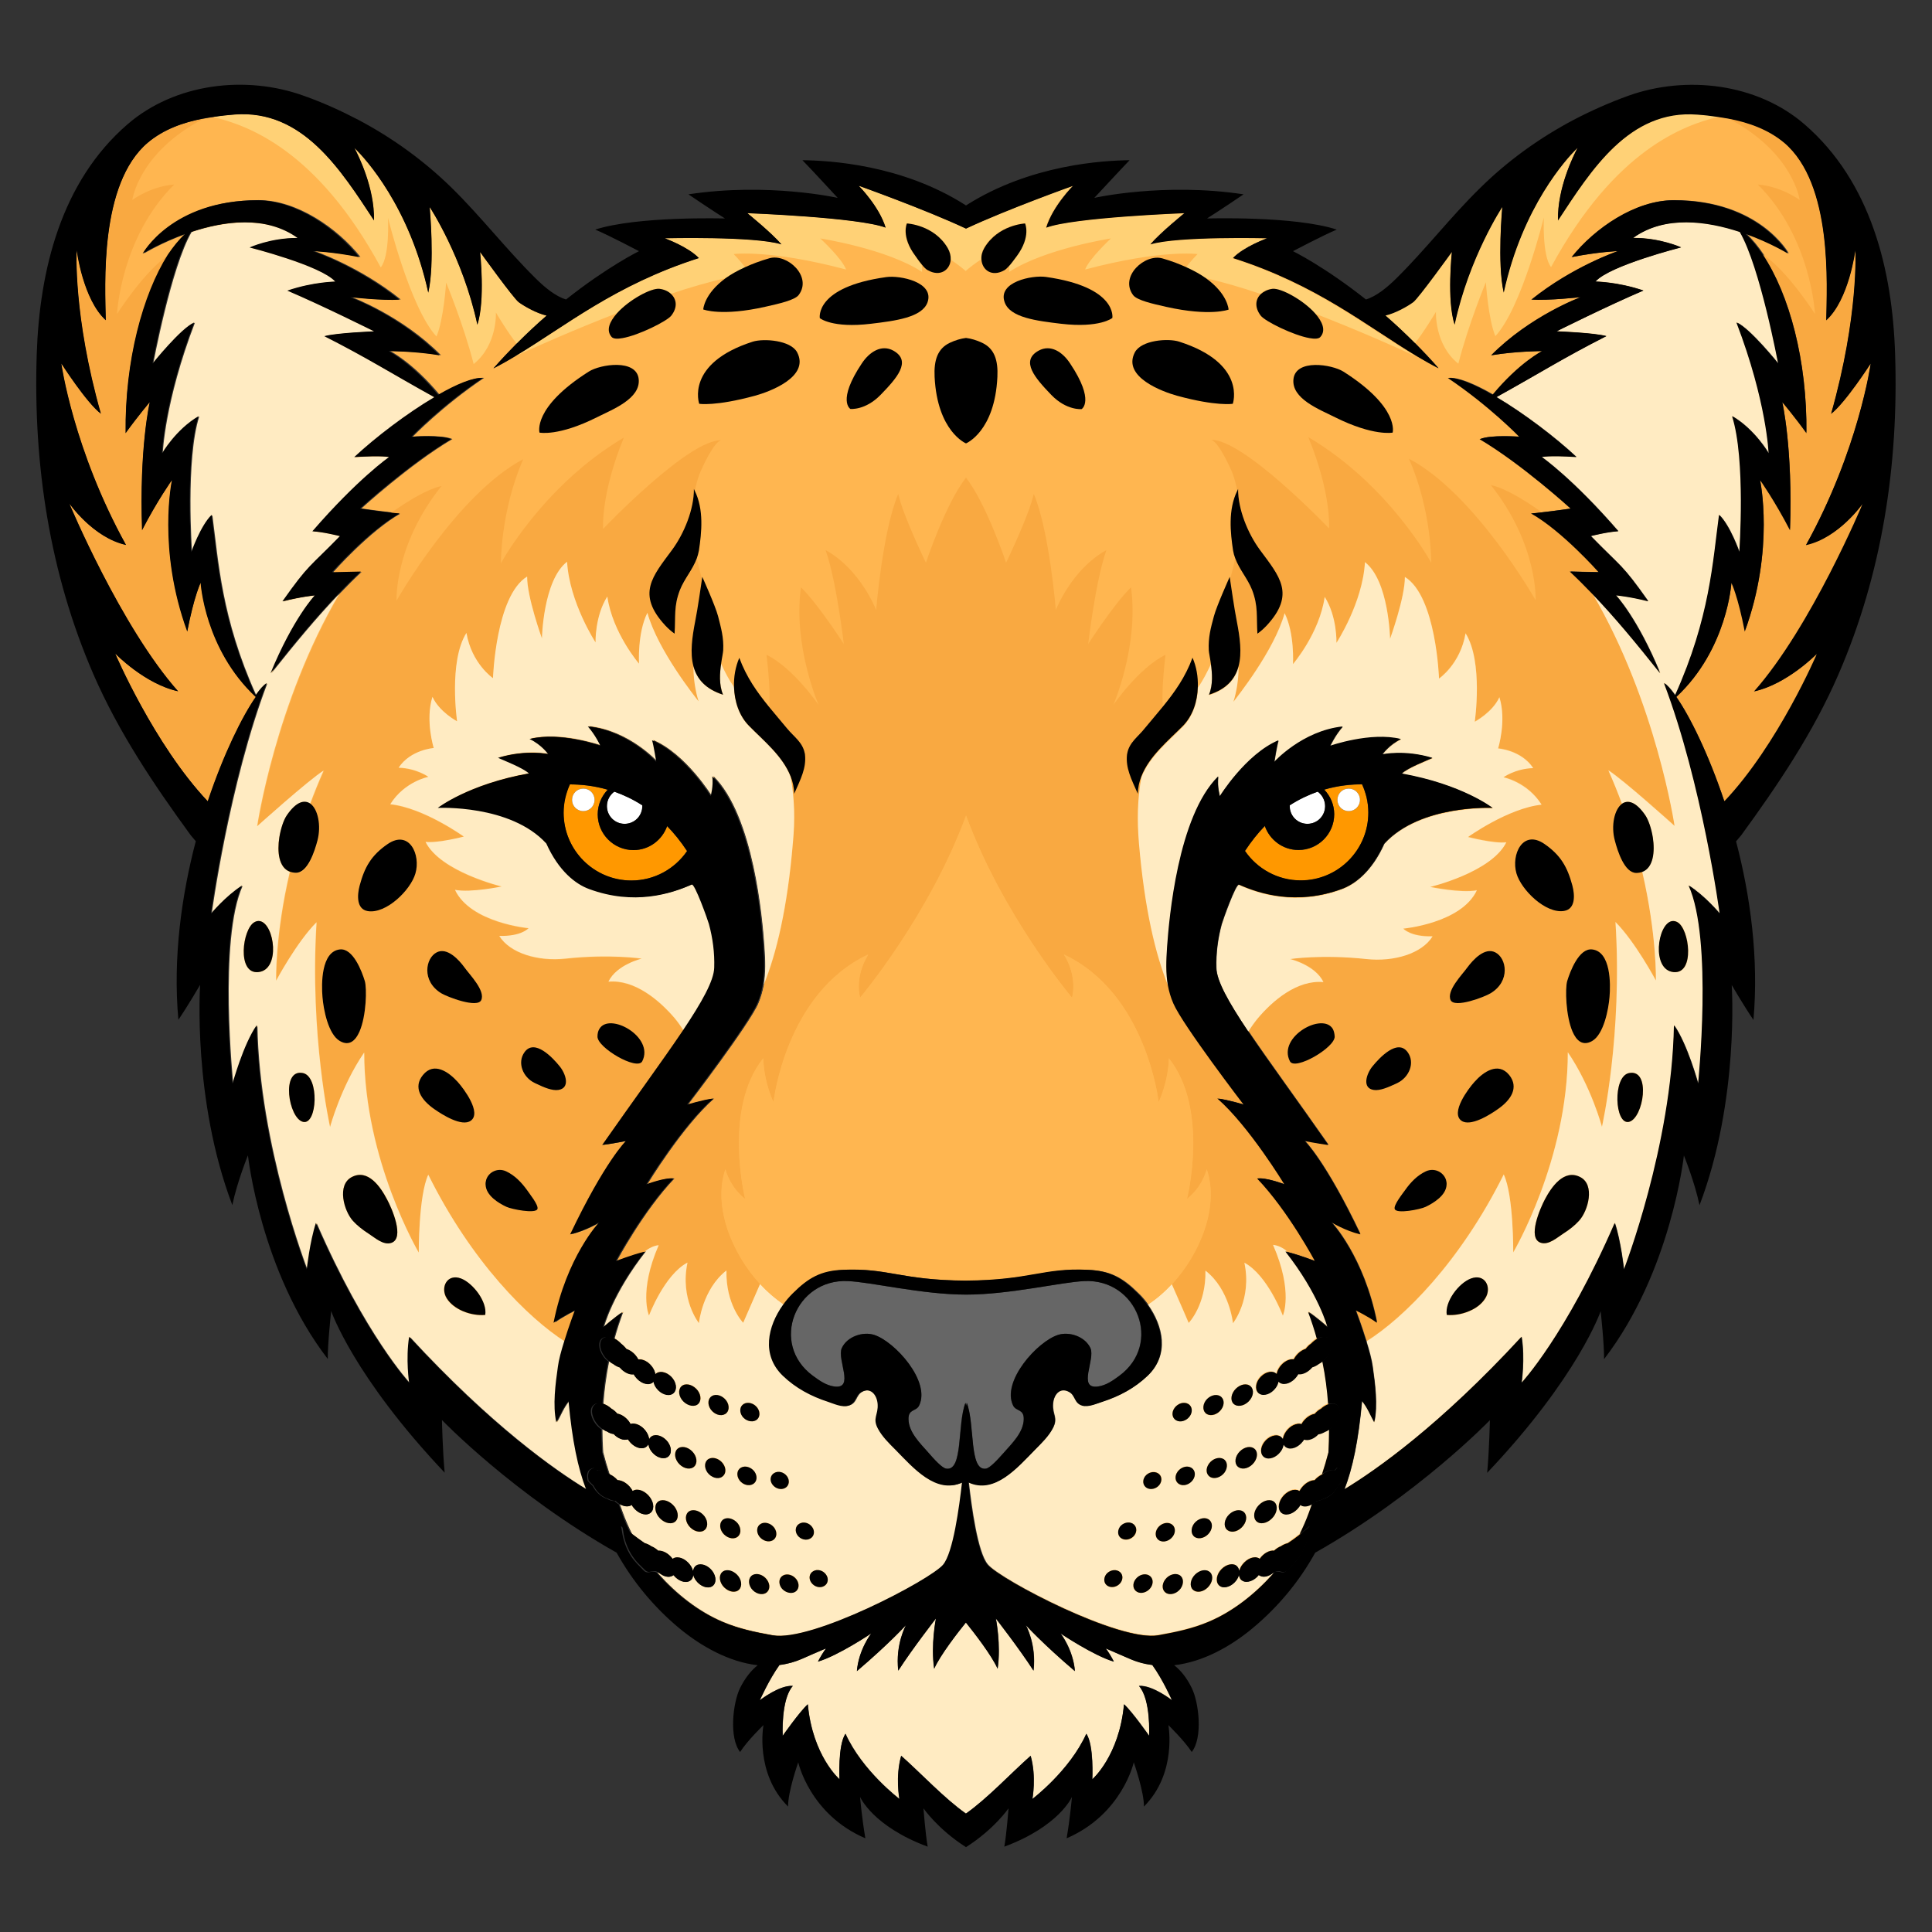 <?xml version="1.0" encoding="utf-8"?>
<!-- Generator: Adobe Illustrator 27.7.0, SVG Export Plug-In . SVG Version: 6.00 Build 0)  -->
<svg version="1.1" id="_x2014_ÎÓÈ_4" xmlns="http://www.w3.org/2000/svg" xmlns:xlink="http://www.w3.org/1999/xlink" x="0px"
	 y="0px" viewBox="0 0 1200 1200" style="enable-background:new 0 0 1200 1200;" xml:space="preserve">
<rect x="0" y="0" width="1200" height="1200" fill="#333333" stroke="none"/>
<style type="text/css">
	.st0{fill:#FFB650;}
	.st1{fill:#666666;}
	.st2{fill:#FFD176;}
	.st3{fill:#F9A941;}
	.st4{fill:#FFEBC2;}
	.st5{fill:#FF9800;}
	.st6{fill:#FFFFFF;}
</style>
<g>
	<path class="st0" d="M1121.7,338.4c32.7-59.1,40.2-112.7,40.2-112.7s-15.7,24.6-24.6,31.2c17.3-60.8,15.1-101.6,15.1-101.6
		s-3.9,30.7-18.1,43.5c0.3-21.2,4.2-84.6-26.1-110.3c-9.8-8.3-22-12.6-34.6-15c-2-0.4-4-0.8-6.1-1c-4.5-0.7-8.9-1.1-13.3-1.5
		c-42.4-3.2-66,34.7-86.5,65.8c-0.5-20.3,10-40.9,11.9-44.6c0.2-0.4,0.3-0.6,0.3-0.6s-0.4,0.4-1,1c-5.5,5.5-33.2,35.2-44.9,89
		c-4.2-18-0.9-53.2-0.9-53.2s-20.6,31.2-29.6,73.1c-5-15.1-1.7-45.2-1.7-45.2s-20.8,28.9-24,31.2c-3.6,2.6-11.2,6.9-17.3,8.3
		c6,5.2,12.2,11,18.5,17.3c4.8,4.9,9.7,10,14.5,15.5c-4.5-2.3-9-4.8-13.4-7.5c-31.5-18.8-62-44.3-114.2-61
		c6.7-7.1,21.2-12.3,21.2-12.3s-55.8-1.4-72.5,3.8c6.1-7.2,21.2-19.4,21.2-19.4s-69.1,2.6-85.9,9c4.1-13.4,16.7-26,16.7-26
		S625.6,130,600,142c-25.6-12-66.6-26.6-66.6-26.6s12.6,12.6,16.7,26c-16.9-6.4-85.9-9-85.9-9s15.1,12.2,21.2,19.4
		c-16.7-5.2-72.5-3.8-72.5-3.8s14.5,5.3,21.2,12.3c-52.2,16.6-82.6,42.1-114.2,61c-4.4,2.6-8.9,5.2-13.4,7.5
		c4.8-5.5,9.7-10.7,14.5-15.5c6.3-6.3,12.5-12.1,18.5-17.3c-6.2-1.4-13.8-5.7-17.3-8.3c-3.2-2.3-24-31.2-24-31.2s3.3,30.1-1.7,45.2
		c-8.9-41.8-29.6-73.1-29.6-73.1s3.3,35.2-0.9,53.2c-11.7-53.8-39.4-83.5-44.9-89c-0.6-0.6-1-1-1-1s0.1,0.3,0.3,0.6
		c1.9,3.6,12.4,24.3,11.9,44.6c-20.5-31.1-44.1-69.1-86.5-65.8c-4.4,0.3-8.8,0.8-13.3,1.5c-2,0.3-4,0.7-6.1,1
		c-12.6,2.4-24.8,6.8-34.6,15c-30.3,25.7-26.4,89-26.1,110.3c-14.2-12.8-18.1-43.5-18.1-43.5S45.4,196.2,62.7,257
		c-8.8-6.7-24.6-31.2-24.6-31.2s7.5,53.6,40.2,112.7c-20.4-4.4-35.2-25.7-35.2-25.7s31.9,76.4,67.5,116.6c-20.6-4.5-39-23.4-39-23.4
		s24.1,56.4,57.5,91.6c9.9-29.6,21.5-52.9,29.8-64.8c-31.8-29.7-34.2-70.9-34.2-70.9s-4.1,8.4-8.3,30.3
		c-18.8-51.3-9.5-94.1-9.5-94.1s-9.2,13-18.6,31.2c-2-51.3,4.7-79.6,4.7-79.6S85.2,259,78,269c-0.5-45.2,10.7-86.2,27.1-110.9
		c3.4-5,6.9-9.4,10.7-12.9c-15.4,5.5-26.3,12.2-26.3,12.2s18-33.1,71.2-33.1c23.8,0,48.9,17.4,63.2,35.3
		c-16.7-3.3-28.6-3.7-28.6-3.7s28,9.5,53.6,30.1c-10.3,0.7-30.5-1.5-30.5-1.5s31.3,11.6,55.5,36.1c-15.6-2.6-31.6-2.6-31.6-2.6
		s14,7,30.7,27.1c11.6-6.7,21.8-10.9,27.7-10.4c-26,17.5-44.3,36.5-44.3,36.5s18-1.4,24.6,1.5c-26.4,15.6-56.5,43.1-56.5,43.1
		s10.3,1.5,18.4,2.4c2.3,0.3,4.5,0.5,6.2,0.6c-19.3,10.8-42,36.5-42,36.5s13-0.2,17.9-0.4c-4.9,4.6-9.5,9.2-14,13.9
		c-13.7,14.3-26.5,29.7-42.1,49.3c14.1-34.2,27.5-48.4,27.5-48.4s-8.2,0.7-20.1,3.7c16.6-23.6,16.5-20.8,35.7-40.5
		c0,0-10.1-2.6-17.1-3c28.3-32.7,47.6-46.1,47.6-46.1s-4.1-1.1-21.6,0c13.4-12.5,32.8-27.2,49.7-37.2c-27.8-15.4-41-24-68.3-37.9
		c7.4-2.1,30.9-3,30.9-3s-31.2-15.6-53.9-25.3c16.4-5.6,30.5-5.6,29.8-5.6c-8.9-10-53.2-21.2-53.2-21.2s13-6,29.8-5.9
		c-19.9-14.3-46.3-10.3-66.3-3.7c-12.6,21.6-23.8,81.7-23.8,81.7s17.7-22,25.9-25.5c-18.9,49.3-20,81.3-20,81.3s8.6-14.9,22.7-23.1
		c-8.6,26.8-4.5,84.4-4.5,84.4s5.7-16.4,12.6-23.1c3.9,28.9,5.6,63.9,27.3,112c2.8-3.9,5.2-6.5,6.9-7.5
		c-23.8,62.5-34.6,143.2-34.6,143.2s8.9-10.8,19.3-17.5C136,583.3,145.3,673,145.3,673s6.7-24.6,15-36.3
		c1.3,75,31.1,151.7,31.1,151.7s1.9-17.5,5.7-28.9c30.4,69.9,57.9,99.3,57.9,99.3s-2.2-14.9,0-28.6c50.7,55,90.2,82.7,109.9,94.7
		c-5-12.9-8.7-30-10.9-54.8c-3.4,4.1-5,8.5-7.6,13.2c-2.3-10.6-0.5-23.9,1-34.5c0.6-4.1,2.2-9.9,3.9-15.7c3-9.8,6.6-19.3,6.6-19.3
		s-7.4,3.5-13.2,7.7c8.1-41.1,28.3-62.4,28.3-62.4s-8.7,5.3-18,7.5c21.6-45.4,34.6-58,34.6-58s-7.4,1.5-14.7,2.5
		c20.1-28.8,37.5-52.4,49.9-70.8c12.2-18.2,19.5-31.3,19.7-39.4c0.2-9.1-1-18.3-3.3-27.1c-0.6-2.2-8.8-25.3-10.7-24.5
		c-12.9,5.8-35.7,13-63.7,2.8c-8.5-3.1-18.9-11.2-26.6-28.3c-22.4-24.4-67.4-22.1-67.4-22.1s18.8-14.7,56.6-21.4
		c-3.5-3.4-15.8-8.2-19.2-9.7c17.3-5.3,31.2-2.2,31.2-2.2s-3.9-5.9-11.6-9.5c18.6-4.7,44,4.2,44,4.2s-3.1-6.7-7.8-12
		c25.1,2.7,42.5,22,42.5,22s-1.6-10.2-2.6-13.4c20.3,8.6,36.4,34.7,36.4,34.7s1.8-6.2,1-12.3c25.1,24.8,30.5,88.8,31.7,105.7
		c0.6,8.8,0.9,16.5-0.5,24.2c-0.7,3.7-1.7,7.3-3.3,11.2c-5.7,13.3-43.6,62.8-43.6,62.8s9.7-3,16.3-3.8
		c-19.7,17.2-41.6,53.3-41.6,53.3s11.7-4.5,16.9-3.6c-19.2,20-35.9,51.3-35.9,51.3s9.4-3.7,17.3-5.7c0.3-0.1,0.6-0.2,0.9-0.2
		c-20.8,26.4-26.1,47-26.1,47s7.6-6.7,12-9.4c-2.1,5.6-3.9,11.1-5.4,16.6c1.4,0.7,2.7,1.8,4,3.1c1.2,0.9,2.3,2,3.3,3.3
		c2.2,0.7,4.5,2.3,6.2,4.6c0.5,0.6,0.8,1.3,1.2,1.9c2.8-0.4,6.3,1.4,8.6,4.6c1.1,1.5,1.8,3.1,2,4.6c0.3-0.3,0.6-0.6,1-0.8
		c2.8-1.6,7.2,0,9.9,3.6c2.7,3.6,2.5,7.9-0.3,9.5s-7.2,0-9.9-3.6c-1-1.3-1.6-2.7-1.8-4c-0.3,0.3-0.6,0.6-1,0.8
		c-2.9,1.7-7.5-0.1-10.4-4c-0.3-0.4-0.6-0.9-0.9-1.4c-2.7,0.4-6.2-1.3-8.7-4.3c-1.4-0.4-2.8-1.1-4.1-2.1c-0.8-0.4-1.7-1-2.5-1.7
		c-1.8,9.1-3,18-3.6,26.5c1.6,0.5,3.3,1.5,4.8,2.9c1.4,0.8,2.7,1.9,3.8,3.2c2.5,0.4,5.3,2.2,7.3,4.9c0.4,0.5,0.7,1,0.9,1.5
		c2.9-0.9,6.9,0.8,9.5,4.4c1.2,1.6,1.9,3.4,2.1,5c0.4-0.7,0.9-1.4,1.7-1.8c2.8-1.6,7.2,0,9.9,3.6c2.7,3.6,2.5,7.9-0.3,9.5
		s-7.2,0-9.9-3.6c-1.1-1.4-1.7-3-1.9-4.4c-0.4,0.8-0.9,1.4-1.7,1.8c-2.9,1.7-7.5-0.1-10.4-4c-0.2-0.3-0.4-0.6-0.6-0.9
		c-2.6,0.9-6.2-0.4-8.9-3.3c-1.3-0.1-2.7-0.7-4.1-1.5c-0.9-0.3-1.9-0.9-2.8-1.5c0,4.9,0.2,9.7,0.5,14.3c1.2,4.6,2.5,9.1,4,13.6
		c0.2,0.1,0.3,0.2,0.5,0.3c1.5,0.7,3.1,1.9,4.4,3.4c2.8,0,6,1.9,8.3,5c0.4,0.6,0.8,1.2,1.1,1.8c0.1-0.1,0.2-0.2,0.3-0.2
		c2.9-1.7,7.5,0.1,10.4,4s2.8,8.4-0.1,10.1c-2.9,1.7-7.5-0.1-10.4-4c-0.3-0.4-0.6-0.8-0.8-1.3c-0.1,0.1-0.3,0.2-0.4,0.3
		c-1.9,1.1-4.5,0.7-7-0.8c0.6,1.7,1.2,3.3,1.8,5c1.7,4.7,3.7,9.2,5.9,13.7c2.5,2,5.1,3.9,7.7,5.6c1.4,0.3,2.8,1,4.2,2
		c1.4,0.5,2.9,1.5,4.2,2.7c2.9-0.3,6.5,1.6,8.9,5c0,0,0,0.1,0.1,0.1c0.1-0.1,0.3-0.2,0.4-0.3c2.9-1.7,7.5,0.1,10.4,4
		c0.9,1.2,1.5,2.4,1.8,3.7h0.1c0.2-1.4,0.9-2.6,2.1-3.4c2.8-1.6,7.2,0,9.9,3.6c2.7,3.6,2.5,7.9-0.3,9.5s-7.2,0-9.9-3.6
		c-0.8-1.1-1.4-2.3-1.7-3.5c-0.1,1.6-0.8,3-2.2,3.7c-2.8,1.6-7.3,0-10.1-3.6c-0.2,0.2-0.4,0.3-0.6,0.4c-2.4,1.4-5.5,0.3-7.5-1.1
		c-0.7-0.5-1.3-0.8-1.8-1.1c0.3,0.3,0.5,0.7,0.8,1c10.9,12.2,24.6,23.2,39.8,29.6c10.1,4.3,20.4,6.4,31.3,8.4
		c24.4,4.3,98-34.4,106-43.8c6.3-7.4,10.2-36,11.8-51.1c-16.3,7.5-30.3-9.1-41.4-20.4c-3.9-4-8.2-8.1-10.8-13
		c-3.6-6.7,0.3-8.4-0.2-15.4c-0.5-6-4.7-10.6-10.3-7.3c-3.8,2.2-2.9,6.9-8,8.4c-3.8,1.1-8.9-1.3-12.5-2.4
		c-10.5-3.4-20.1-8.5-28.1-16.2c-13.4-12.9-9.4-30.7,0.1-44c1.8-2.5,3.8-4.9,6-7.1c10-10,17.7-14.1,30.9-14.7
		c28.1-1.4,35.5,6.4,76.3,6.7c40.7-0.3,48.1-8,76.3-6.7c13.2,0.6,20.9,4.7,30.9,14.7c2.2,2.1,4.2,4.5,6,7.1
		c9.5,13.3,13.5,31.1,0.1,44c-8,7.7-17.6,12.8-28.1,16.2c-3.6,1.2-8.7,3.6-12.5,2.4c-5.1-1.5-4.3-6.2-8-8.4
		c-5.6-3.3-9.8,1.3-10.3,7.3c-0.6,7,3.4,8.7-0.2,15.4c-2.6,4.9-6.9,9.1-10.8,13c-11.1,11.3-25.2,27.9-41.4,20.4
		c1.7,15.1,5.5,43.7,11.8,51.1c8,9.4,81.6,48.1,106,43.8c11-1.9,21.3-4.1,31.4-8.4c15.1-6.4,28.9-17.4,39.8-29.6
		c0.3-0.3,0.5-0.7,0.8-1c-0.6,0.3-1.1,0.7-1.8,1.1c-2,1.4-5.1,2.5-7.5,1.1c-0.2-0.1-0.4-0.3-0.6-0.4c-2.9,3.6-7.3,5.3-10.1,3.6
		c-1.3-0.8-2-2.1-2.2-3.7c-0.3,1.2-0.8,2.4-1.7,3.5c-2.7,3.6-7.1,5.2-9.9,3.6c-2.8-1.6-2.9-5.9-0.3-9.5c2.7-3.6,7.1-5.2,9.9-3.6
		c1.2,0.7,1.9,1.9,2.1,3.4h0.1c0.3-1.2,0.9-2.5,1.8-3.7c2.9-3.9,7.5-5.7,10.4-4c0.2,0.1,0.3,0.2,0.4,0.3c0,0,0-0.1,0.1-0.1
		c2.4-3.3,6.1-5.2,8.9-5c1.3-1.2,2.8-2.2,4.2-2.7c1.4-1,2.8-1.6,4.2-2c2.6-1.8,5.1-3.6,7.7-5.6c2.2-4.4,4.3-8.9,5.9-13.7
		c0.6-1.7,1.2-3.3,1.8-5c-2.5,1.5-5.1,1.9-7,0.8c-0.1-0.1-0.3-0.2-0.4-0.3c-0.2,0.4-0.5,0.9-0.8,1.3c-2.9,3.9-7.5,5.7-10.4,4
		s-2.9-6.2-0.1-10.1c2.9-3.9,7.5-5.7,10.4-4c0.1,0.1,0.2,0.1,0.3,0.2c0.3-0.6,0.7-1.2,1.1-1.8c2.3-3.1,5.5-4.9,8.3-5
		c1.3-1.5,2.9-2.7,4.4-3.4c0.1-0.1,0.3-0.2,0.4-0.3c1.4-4.5,2.8-9.1,4-13.6c0.3-4.6,0.4-9.3,0.4-14.3c-0.9,0.6-1.8,1.2-2.8,1.5
		c-1.4,0.8-2.8,1.4-4.1,1.5c-2.7,2.9-6.3,4.2-8.9,3.3c-0.2,0.3-0.4,0.6-0.6,0.9c-2.9,3.9-7.5,5.7-10.4,4c-0.7-0.4-1.3-1.1-1.7-1.8
		c-0.2,1.4-0.8,3-1.9,4.4c-2.7,3.6-7.1,5.2-9.9,3.6c-2.8-1.6-2.9-5.9-0.3-9.5c2.7-3.6,7.1-5.2,9.9-3.6c0.7,0.4,1.3,1.1,1.7,1.8
		c0.2-1.6,0.9-3.3,2.1-5c2.6-3.5,6.6-5.3,9.5-4.4c0.3-0.5,0.6-1,0.9-1.5c2-2.7,4.8-4.5,7.3-4.9c1.1-1.4,2.5-2.4,3.8-3.2
		c1.5-1.4,3.2-2.3,4.8-2.9c-0.6-8.5-1.8-17.4-3.6-26.5c-0.8,0.7-1.6,1.3-2.5,1.7c-1.3,1-2.7,1.8-4.1,2.1c-2.5,3-6,4.7-8.7,4.3
		c-0.3,0.5-0.5,0.9-0.9,1.4c-2.9,3.9-7.5,5.7-10.4,4c-0.4-0.2-0.7-0.5-1-0.8c-0.2,1.3-0.8,2.7-1.8,4c-2.7,3.6-7.1,5.2-9.9,3.6
		c-2.8-1.6-2.9-5.9-0.3-9.5c2.7-3.6,7.1-5.2,9.9-3.6c0.4,0.2,0.7,0.5,1,0.8c0.2-1.5,0.9-3.1,2-4.6c2.3-3.1,5.8-4.9,8.6-4.6
		c0.3-0.6,0.7-1.3,1.2-1.9c1.7-2.3,4-3.9,6.2-4.6c1-1.3,2.1-2.4,3.3-3.3c1.2-1.3,2.6-2.4,4-3.1c-1.5-5.5-3.3-11-5.4-16.6
		c4.3,2.7,12,9.4,12,9.4s-5.3-20.6-26.1-47c0.3,0.1,0.6,0.2,0.9,0.2c8,2,17.4,5.7,17.4,5.7s-16.7-31.2-35.9-51.3
		c5.3-0.8,16.9,3.6,16.9,3.6s-22-36.1-41.6-53.3c6.7,0.8,16.3,3.8,16.3,3.8s-37.9-49.6-43.6-62.8c-1.6-3.8-2.7-7.5-3.4-11.2
		c-1.4-7.8-1.1-15.4-0.5-24.2c1.1-16.9,6.6-80.9,31.7-105.7c-0.8,6.1,1,12.3,1,12.3s16.1-26.1,36.4-34.7c-1,3.2-2.6,13.4-2.6,13.4
		s17.4-19.3,42.5-22c-4.7,5.3-7.8,12-7.8,12s25.4-8.9,44-4.2c-7.7,3.7-11.6,9.5-11.6,9.5s14-3.1,31.2,2.2
		c-3.3,1.5-15.7,6.3-19.2,9.7c37.7,6.7,56.6,21.4,56.6,21.4s-45-2.3-67.4,22.1c-7.7,17.1-18.1,25.2-26.6,28.3
		c-27.9,10.3-50.8,3-63.7-2.8c-1.9-0.9-10.1,22.3-10.7,24.5c-2.4,8.8-3.6,18-3.3,27.1c0.2,8.1,7.5,21.2,19.7,39.4
		c12.4,18.4,29.8,42.1,49.9,70.8c-7.2-1-14.7-2.5-14.7-2.5s13,12.7,34.6,58c-9.3-2.2-18-7.5-18-7.5s20.2,21.3,28.3,62.4
		c-5.9-4.2-13.2-7.7-13.2-7.7s3.6,9.5,6.6,19.3c1.8,5.7,3.4,11.6,3.9,15.7c1.5,10.6,3.3,23.9,1,34.5c-2.6-4.7-4.2-9-7.6-13.2
		c-2.3,24.8-5.9,41.9-10.9,54.8c19.8-12,59.3-39.7,110-94.7c2.2,13.8,0,28.6,0,28.6s27.5-29.4,57.9-99.3c3.8,11.5,5.7,28.9,5.7,28.9
		s29.8-76.6,31.1-151.7c8.3,11.8,15,36.3,15,36.3s9.3-89.7-5.9-123.1c10.4,6.7,19.3,17.5,19.3,17.5s-10.8-80.7-34.6-143.2
		c1.8,1,4.1,3.6,6.9,7.5c21.7-48.1,23.4-83.1,27.3-112c6.9,6.7,12.6,23.1,12.6,23.1s4.1-57.7-4.5-84.4c14.1,8.2,22.7,23.1,22.7,23.1
		s-1.1-32-20-81.3c8.2,3.4,25.9,25.5,25.9,25.5s-11.1-60.2-23.8-81.7c-20-6.7-46.4-10.6-66.3,3.7c16.8-0.1,29.8,5.9,29.8,5.9
		s-44.3,11.2-53.2,21.2c-0.7,0,13.4,0,29.8,5.6c-22.7,9.7-53.9,25.3-53.9,25.3s23.5,0.9,30.9,3c-27.4,13.9-40.5,22.5-68.3,37.9
		c16.9,10,36.3,24.7,49.7,37.2c-17.5-1.1-21.6,0-21.6,0s19.3,13.4,47.6,46.1c-7,0.4-17.1,3-17.1,3c19.2,19.7,19.1,17,35.7,40.5
		c-11.9-3-20.1-3.7-20.1-3.7s13.4,14.1,27.5,48.4c-15.7-19.6-28.4-35-42.1-49.3c-4.5-4.7-9.1-9.3-14-13.9c4.8,0.1,17.9,0.4,17.9,0.4
		s-22.7-25.7-42-36.5c1.7-0.1,3.8-0.3,6.2-0.6c8.1-0.9,18.4-2.4,18.4-2.4s-30.1-27.5-56.5-43.1c6.5-2.9,24.6-1.5,24.6-1.5
		s-18.2-19-44.3-36.5c5.8-0.5,16.1,3.7,27.7,10.4c16.7-20.1,30.7-27.1,30.7-27.1s-16,0-31.6,2.6c24.2-24.6,55.5-36.1,55.5-36.1
		s-20.3,2.3-30.5,1.5c25.6-20.6,53.6-30.1,53.6-30.1s-11.9,0.4-28.6,3.7c14.3-18,39.4-35.3,63.2-35.3c53.2,0,71.2,33.1,71.2,33.1
		s-10.9-6.7-26.3-12.2c3.8,3.5,7.3,7.9,10.7,12.9c16.5,24.6,27.6,65.7,27.1,110.9c-7.2-10-15-19.3-15-19.3s6.6,28.2,4.8,79.6
		c-9.4-18.3-18.6-31.2-18.6-31.2s9.3,42.8-9.5,94.1c-4.2-21.9-8.3-30.3-8.3-30.3s-2.4,41.2-34.2,70.9c8.3,11.9,19.9,35.2,29.8,64.8
		c33.3-35.1,57.5-91.6,57.5-91.6s-18.4,19-39.1,23.4c35.6-40.2,67.5-116.6,67.5-116.6S1142.1,334,1121.7,338.4z"/>
	<g>
		<path class="st1" d="M599.6,871.3c0.1,0.5,0.2,1.2,0.4,1.8c0.1-0.6,0.3-1.2,0.4-1.8c5.2,13.4,1.3,42.5,11.9,40.9
			c2.5-0.4,7.4-5.7,11.2-10c4.9-5.6,12.2-12.5,12.3-20.8c0.1-6.4-4.8-4.6-6.6-8.4c-7.3-15,15.1-39.8,28-43.9c7-2.2,16.7,1.1,20,8.2
			c3.2,6.9-8.2,25.5,4.6,23.9c5.1-0.7,9.2-3.6,13.4-6.7c26.9-19.8,10.9-60.2-21.6-58.8c-14.7,0.6-46.4,8.4-73.6,8.4
			c-27.2,0-58.9-7.8-73.6-8.4c-32.5-1.4-48.5,38.9-21.6,58.8c4.2,3.1,8.3,6,13.4,6.7c12.8,1.7,1.4-16.9,4.6-23.9
			c3.3-7.1,13-10.4,20-8.2c12.9,4,35.3,28.9,28,43.9c-1.8,3.7-6.7,2-6.6,8.4c0.1,8.3,7.4,15.2,12.3,20.8c3.8,4.3,8.7,9.7,11.2,10
			C598.3,913.8,594.4,884.7,599.6,871.3z"/>
		<g>
			<path class="st2" d="M409.7,179.4c2.9,0.4,5.3,1.6,7,3.1c11.9-4,23.6-7.4,34.2-9.8c3.2-2.3,7.1-4.5,11.9-6.7
				c-3-4-7.1-8.2-7.1-8.2s22.2-3,69.8,9.6c-2.3-6.6-16-19.3-16-19.3s41,6.3,63.2,20.8c0.1-1.5,0-3-0.2-4.5c-2-2.4-3.9-5.2-4.1-5.5
				c-9.1-12.2-5.3-20.2-5.3-20.2s16.8,0.8,25.3,15.2c1.4,2.4,2,4.9,1.8,7.2c3.3,2.2,6.6,4.6,9.6,7.2c2.9-2.5,6.2-5,9.6-7.2
				c-0.1-2.2,0.4-4.7,1.8-7.2c8.5-14.4,25.3-15.2,25.3-15.2s3.8,8.1-5.3,20.2c-0.2,0.3-2.1,3.1-4.2,5.5c-0.2,1.5-0.3,3.1-0.2,4.5
				c22.3-14.5,63.2-20.8,63.2-20.8s-13.6,12.7-16,19.3c47.6-12.6,69.8-9.6,69.8-9.6s-4.1,4.2-7.1,8.2c4.8,2.2,8.7,4.4,11.9,6.7
				c10.6,2.4,22.3,5.8,34.2,9.8c1.7-1.6,4.1-2.7,7-3.1c5.1-0.7,19,6.8,26.5,15.2c26.3,10.2,50.3,20.8,63.3,26.8
				c-31.5-18.8-62-44.3-114.2-61c6.7-7.1,21.2-12.3,21.2-12.3s-55.8-1.4-72.5,3.8c6.1-7.2,21.2-19.4,21.2-19.4s-69.1,2.6-85.9,9
				c4.1-13.4,16.7-26,16.7-26S625.6,130,600,142l0,0c-25.6-12-66.6-26.6-66.6-26.6s12.6,12.6,16.7,26c-16.9-6.4-85.9-9-85.9-9
				s15.1,12.2,21.2,19.4c-16.7-5.2-72.5-3.8-72.5-3.8s14.5,5.3,21.2,12.3c-52.2,16.6-82.6,42.1-114.2,61
				c12.9-5.9,36.9-16.6,63.3-26.8C390.7,186.2,404.6,178.7,409.7,179.4z"/>
			<path class="st2" d="M232.3,137c-20.5-31.1-44.1-69.1-86.5-65.8c-4.4,0.3-8.8,0.8-13.3,1.5c21.1,5.1,64.2,20,104,93.4
				c5.7-7,4.5-30.8,4.5-30.8s13.7,55.9,30.1,73.7c4.5-10.4,6-33.5,6-33.5s10.8,26,17.1,50.6c14.9-11.9,13.8-32,13.8-32
				s7.5,12.7,13,19.4c6.3-6.3,12.5-12.1,18.5-17.3c-6.2-1.4-13.8-5.7-17.3-8.3c-3.2-2.3-24-31.2-24-31.2s3.3,30.1-1.7,45.2
				c-8.9-41.8-29.6-73.1-29.6-73.1s3.3,35.2-0.9,53.2c-11.7-53.8-39.4-83.5-44.9-89c-0.2-0.1-0.5-0.3-0.7-0.4
				C222.3,96.1,232.8,116.7,232.3,137z"/>
			<path class="st2" d="M905.8,225.9c6.3-24.6,17.1-50.6,17.1-50.6s1.5,23.1,5.9,33.5c16.4-17.7,30.1-73.7,30.1-73.7
				s-1.1,23.8,4.5,30.8c39.8-73.3,82.9-88.2,104-93.4c-4.5-0.7-8.9-1.1-13.3-1.5c-42.4-3.2-66,34.7-86.5,65.8
				c-0.5-20.3,10-40.9,11.9-44.6c-0.2,0.1-0.5,0.3-0.7,0.4c-5.5,5.5-33.2,35.2-44.9,89c-4.2-18-0.9-53.2-0.9-53.2
				s-20.6,31.2-29.6,73.1c-5-15.1-1.7-45.2-1.7-45.2s-20.8,28.9-24,31.2c-3.6,2.6-11.2,6.9-17.3,8.3c6,5.2,12.2,11,18.5,17.3
				c5.5-6.8,13-19.4,13-19.4S890.9,214,905.8,225.9z"/>
		</g>
		<g>
			<path class="st3" d="M72.7,195c0,0,2.2-47.4,35.5-80.4c-14.9,1.2-26,9.6-26,9.6s3.8-29.4,44.3-50.5c-12.6,2.4-24.8,6.8-34.6,15
				c-30.3,25.7-26.4,89-26.1,110.3c-14.2-12.8-18.1-43.5-18.1-43.5s-2.3,40.7,15,101.5c-8.8-6.7-24.6-31.2-24.6-31.2
				s7.5,53.6,40.2,112.7c-20.4-4.4-35.2-25.7-35.2-25.7s31.9,76.4,67.5,116.6c-20.6-4.5-39-23.4-39-23.4s24.1,56.4,57.5,91.6
				c9.9-29.6,21.5-52.9,29.8-64.8c-31.8-29.7-34.2-70.9-34.2-70.9s-4.1,8.4-8.3,30.3c-18.8-51.3-9.5-94.1-9.5-94.1
				s-9.2,13-18.6,31.2c-2-51.3,4.7-79.6,4.7-79.6S85.2,259,78,269c-0.5-45.2,10.7-86.2,27.1-110.9C89.8,168.1,72.7,195,72.7,195z"/>
			<path class="st3" d="M378,610c5.1-10.6,20.7-14.3,20.7-14.3s-19.7-3-47.5,0c-16.9,1.8-34.3-3.3-41-14.1
				c13.8,0.4,18.2-4.8,18.2-4.8s-36.1-3.3-45.7-23.8c10,1.9,29-2.1,29-2.1s-38-9-47.3-27.7c7.8,0.9,23.8-3.3,23.8-3.3
				s-24.9-17.9-45.7-20.1c8.9-14.1,23.7-17,23.7-17s-7.4-5.4-18.5-5.7c7.4-11.2,21.8-12.2,21.8-12.2s-5.4-17.2-0.8-31.8
				c4.3,9.4,15.3,15.2,15.3,15.2s-5.4-37.2,5.8-54.9c3.3,19.2,16.5,28.1,16.5,28.1s1.7-51.2,21.2-63.1c-0.1,12.7,9.2,38.4,9.2,38.4
				s0.7-36.1,15.6-47.6c1.4,25.3,17.7,50.1,17.7,50.1s-0.5-16.3,7.3-28.5c3.3,22.7,19.7,41.7,19.7,41.7s-1.1-19,5.2-31.6
				c6.4,23.2,29.9,52.6,31.8,55c-0.6-1.9-3.3-10.8-3.2-21.8c-2.2-8.2-0.8-18.1,1.1-27.9c1.6-8.1,3.5-21.6,4.2-26.1
				c-1.2-4.5-2.3-8.8-3.2-13c-2.6,7.1-7.7,12.6-10.5,19.7c-4,10.1-2.6,16.2-3.3,27.1c-2.1-1.5-4-3.2-5.7-5c-18.2-19.6-8-30.6,4.1-47
				c7.6-10.3,13.7-25.4,13.6-37.9c0.2,0.4,0.3,0.7,0.5,1.1c0.6-3.7,1.6-7.3,2.9-10.7c1.4-3.6,9.4-21.2,13.8-20.9
				c-20.1-1.3-73.7,55-73.7,55s-1.6-21.5,12.9-56.7c-50.2,29.6-76.4,78.1-76.4,78.1s-0.2-32.6,13.9-64.7
				c-41.3,21.8-78.7,87.9-78.7,87.9s-1.6-34.3,27.9-71.2c-8.2,1.7-19.9,8.6-31.4,16.7c2.3,0.3,4.5,0.5,6.2,0.6
				c-19.3,10.8-42,36.5-42,36.5s13-0.2,17.9-0.4c-4.9,4.6-9.5,9.2-14,13.9C171.3,436.9,160,513.4,160,513.4s31.9-28.7,41.3-34.6
				c-3.1,7-5.9,13.9-8.4,20.7c4.8,3.4,7,13.7,4.5,22.9c-1.7,6.5-6,20.2-13.4,20.1c-1.4,0-2.7-0.3-3.8-0.7
				c-9.2,39.7-8.5,67.6-8.5,67.6s12.8-24,25.1-36.3c-4.5,70.3,8.4,127.2,8.4,127.2s6.7-25.1,21.2-46.3c0,67,33.9,124.3,33.9,124.3
				s-0.3-35.2,5.9-48.4c27.1,54.5,62.3,89.2,85.2,103.6c3-9.8,6.6-19.3,6.6-19.3s-7.4,3.5-13.2,7.7c8.1-41.1,28.3-62.4,28.3-62.4
				s-8.7,5.3-18,7.5c21.6-45.4,34.6-58,34.6-58s-7.4,1.5-14.7,2.5c20.1-28.8,37.5-52.4,49.9-70.8c-1.8-2.7-3.6-5.3-5.7-7.9
				C409.5,621.4,394.2,608.5,378,610z M223.2,640.7c-2.5,5.8-6.4,9.2-12.2,5.9c-7.3-4.2-10.2-19.9-10.8-27.3
				c-0.7-8-0.9-28.3,10.8-29.6c8.2-0.9,13.7,13.7,15.5,19.7C227.8,613.9,227.5,630.9,223.2,640.7z M258,542.5
				c-3,10.3-18.2,25.2-29.6,23.3c-7.1-1.2-6.6-10-5-15.9c3.1-11.5,7.3-18.8,17.3-25.7C254.2,515,261.5,530.9,258,542.5z
				 M292.4,696.1c-5.6,4-18-3.9-22.5-7.1c-8.3-5.7-13.4-13.5-7.2-21.3c6.9-8.4,16-1.9,21.6,4.3C288,676.2,299.2,691.1,292.4,696.1z
				 M298.9,621.2c-2.5,5.2-21.2-2-24.9-4.3c-12.3-7.6-9.7-21.9-2.7-25.4c6.6-3.3,13.8,4.7,17.3,9.4
				C291.8,605.4,301.7,615.3,298.9,621.2z M333.7,751c-1.2,3.1-15.9,0.2-19.2-1.4c-5.2-2.5-12.7-7.2-13-13.7
				c-0.1-1.2,0.1-2.2,0.4-3.2c1.6-4.9,7.2-7.5,12.3-5.2c5.4,2.5,9.5,6.8,12.9,11.6C328.4,741,334.7,748.6,333.7,751z M346.7,677.1
				c-3.8,0.6-9.2-1.8-13.1-3.6c-0.6-0.3-1.2-0.6-1.7-0.8c-7.1-3.5-11-12.5-6.2-19.1c6.3-8.6,17.5,3.5,21.9,8.9
				C351.3,667.1,354.3,675.9,346.7,677.1z M398.8,659.2c-3.1,6-28-8.5-27.8-15.4c0.1-1.9,0.5-3.4,1.1-4.6
				C378.3,628.3,406.7,644,398.8,659.2z"/>
			<path class="st3" d="M1117.8,124.2c0,0-11.2-8.4-26-9.6c33.3,33,35.5,80.4,35.5,80.4s-17.1-27-32.4-36.9
				c16.5,24.6,27.6,65.7,27.1,110.9c-7.2-10-15-19.3-15-19.3s6.6,28.2,4.8,79.6c-9.4-18.3-18.6-31.2-18.6-31.2s9.3,42.8-9.5,94.1
				c-4.2-21.9-8.3-30.3-8.3-30.3s-2.4,41.2-34.2,70.9c8.3,11.9,19.9,35.2,29.8,64.8c33.3-35.1,57.5-91.6,57.5-91.6
				s-18.4,19-39.1,23.4c35.6-40.2,67.5-116.6,67.5-116.6s-14.8,21.3-35.2,25.7c32.7-59.1,40.2-112.7,40.2-112.7
				s-15.7,24.6-24.6,31.2c17.3-60.8,15.1-101.6,15.1-101.6s-3.9,30.7-18.1,43.5c0.3-21.2,4.2-84.6-26.1-110.3
				c-9.8-8.3-22-12.6-34.6-15C1114,94.8,1117.8,124.2,1117.8,124.2z"/>
			<path class="st3" d="M953.8,372.8c0,0-37.4-66.1-78.7-87.9c14.2,32.1,13.9,64.7,13.9,64.7s-26.2-48.5-76.4-78.1
				c14.5,35.2,12.9,56.7,12.9,56.7s-53.6-56.2-73.7-55c4.4-0.3,12.4,17.3,13.8,20.9c1.3,3.5,2.2,7.1,2.9,10.7
				c0.2-0.4,0.3-0.7,0.5-1.1c-0.1,12.4,6.1,27.6,13.6,37.9c12.1,16.4,22.3,27.4,4.1,47c-1.7,1.8-3.6,3.5-5.7,5
				c-0.8-10.8,0.6-17-3.3-27.1c-2.8-7.1-7.9-12.6-10.5-19.7c-0.9,4.2-1.9,8.5-3.2,13c0.6,4.5,2.6,18,4.2,26.1
				c1.9,9.8,3.3,19.7,1.1,27.9c0.1,11-2.6,19.9-3.2,21.8c2-2.4,25.4-31.8,31.8-55c6.3,12.6,5.2,31.6,5.2,31.6s16.4-19,19.7-41.7
				c7.8,12.3,7.3,28.5,7.3,28.5s16.2-24.8,17.7-50.1c14.9,11.6,15.6,47.6,15.6,47.6s9.3-25.7,9.2-38.4
				c19.5,11.9,21.2,63.1,21.2,63.1s13.2-8.9,16.5-28.1c11.2,17.7,5.7,54.9,5.7,54.9s11-5.8,15.3-15.2c4.6,14.6-0.8,31.8-0.8,31.8
				s14.4,1,21.8,12.2c-11.2,0.4-18.5,5.7-18.5,5.7s14.8,2.8,23.7,17c-20.8,2.2-45.7,20.1-45.7,20.1s16,4.2,23.8,3.3
				c-9.3,18.6-47.3,27.7-47.3,27.7s19,4,29,2.1c-9.7,20.5-45.7,23.8-45.7,23.8s4.4,5.2,18.2,4.8c-6.7,10.8-24.1,15.9-41,14.1
				c-27.8-3-47.5,0-47.5,0s15.6,3.7,20.7,14.3c-16.1-1.5-31.5,11.4-41,22.5c-2.1,2.5-4,5.2-5.7,7.9c12.4,18.4,29.8,42.1,49.9,70.8
				c-7.2-1-14.7-2.5-14.7-2.5s13,12.7,34.6,58c-9.3-2.2-18-7.5-18-7.5s20.2,21.3,28.3,62.4c-5.9-4.2-13.2-7.7-13.2-7.7
				s3.6,9.5,6.6,19.3c22.9-14.4,58.1-49.1,85.2-103.6c6.1,13.2,5.9,48.4,5.9,48.4s33.9-57.3,33.9-124.3
				c14.5,21.2,21.2,46.3,21.2,46.3s12.8-56.9,8.4-127.2c12.3,12.3,25.1,36.3,25.1,36.3s0.8-27.9-8.5-67.6c-1.1,0.4-2.4,0.7-3.8,0.7
				c-7.4,0-11.7-13.6-13.4-20.1c-2.4-9.2-0.3-19.5,4.5-22.9c-2.5-6.8-5.3-13.7-8.4-20.7c9.4,5.9,41.3,34.6,41.3,34.6
				s-11.2-76.5-50.9-144.2c-4.5-4.7-9.1-9.3-14-13.9c4.8,0.1,17.9,0.4,17.9,0.4s-22.7-25.7-42-36.5c1.7-0.1,3.8-0.3,6.2-0.6
				c-11.6-8.2-23.2-15-31.4-16.7C955.4,338.4,953.8,372.8,953.8,372.8z M801.2,659.2c-7.9-15.2,20.5-30.8,26.6-20
				c0.7,1.2,1.1,2.7,1.1,4.6C829.2,650.7,804.4,665.2,801.2,659.2z M853.3,677.1c-7.6-1.2-4.6-10-0.9-14.6
				c4.3-5.5,15.6-17.5,21.9-8.9c4.8,6.6,0.9,15.7-6.2,19.1c-0.5,0.3-1.1,0.5-1.7,0.8C862.5,675.3,857.1,677.6,853.3,677.1z
				 M885.5,749.7c-3.2,1.5-17.9,4.4-19.2,1.4c-1-2.4,5.3-10,6.5-11.9c3.4-4.8,7.4-9.2,12.9-11.6c5-2.3,10.7,0.3,12.3,5.2
				c0.3,1,0.5,2.1,0.4,3.2C898.1,742.5,890.7,747.2,885.5,749.7z M901.1,621.2c-2.8-5.9,7.2-15.8,10.4-20.3
				c3.4-4.7,10.7-12.7,17.3-9.4c7,3.5,9.6,17.8-2.7,25.4C922.3,619.2,903.5,626.5,901.1,621.2z M930.2,689
				c-4.6,3.2-16.9,11.1-22.5,7.1c-6.9-4.9,4.4-19.9,8.1-24.1c5.5-6.2,14.7-12.7,21.6-4.3C943.6,675.5,938.5,683.2,930.2,689z
				 M942,542.5c-3.4-11.7,3.8-27.6,17.4-18.3c10,6.9,14.2,14.1,17.3,25.7c1.6,5.9,2.1,14.7-5,15.9C960.2,567.8,945,552.8,942,542.5z
				 M999.7,619.3c-0.6,7.5-3.5,23.1-10.8,27.3c-5.7,3.3-9.6,0-12.2-5.9c-4.3-9.9-4.6-26.9-3.3-31.3c1.7-6,7.3-20.6,15.5-19.7
				C1000.6,591,1000.4,611.3,999.7,619.3z"/>
			<path class="st3" d="M709,482.3c-1.3,3.3-2.1,6.9-2.2,10.7c-4.1-9.3-7.6-16-6.7-24.3c0-0.3,0.1-0.7,0.2-1
				c1.3-6.7,6.9-10.3,10.9-15.2c3.8-4.6,7.6-9,11.1-13.3c-0.9-8.5,0.6-23.6,1.6-32.5c-16.7,8.2-32.4,31.2-32.4,31.2s16-36.8,11-73.1
				c-10.7,10.4-26.6,35.2-26.6,35.2s4.5-39.1,11.3-58.3c-21.7,11.9-31.4,37.2-31.4,37.2s-4-49.2-13.7-72.1
				c-3.1,13.7-17.2,42.7-17.2,42.7s-12.2-36.6-24.9-52.8c-12.7,16.1-24.9,52.8-24.9,52.8s-14.1-29-17.2-42.7
				c-9.7,22.9-13.7,72.1-13.7,72.1s-9.7-25.3-31.4-37.2c6.8,19.3,11.3,58.3,11.3,58.3s-15.9-24.8-26.6-35.2
				c-5.1,36.3,11,73.1,11,73.1s-15.7-23-32.4-31.2c1,8.9,2.6,24,1.6,32.5c3.5,4.3,7.3,8.7,11.1,13.3c4,4.9,9.6,8.5,10.9,15.2
				c0.1,0.3,0.1,0.7,0.2,1c0.9,8.3-2.6,15-6.7,24.3c-0.1-3.8-0.9-7.4-2.2-10.7c2.6,13.4,2.7,27.4,1.6,40.9
				c-3.5,41.1-10.3,69.4-18.2,88.8c-0.7,3.7-1.7,7.3-3.3,11.2c-5.7,13.3-43.6,62.8-43.6,62.8s9.7-3,16.3-3.8
				c-19.7,17.2-41.6,53.3-41.6,53.3s11.7-4.5,16.9-3.6c-19.2,20-35.9,51.3-35.9,51.3s9.4-3.7,17.3-5.7c2.8-2.2,5.7-3.6,8.7-3.9
				c-12.6,29-6,43.7-6,43.7s9.5-25.2,23.9-32.9c-4.8,22.7,7.1,37.6,7.1,37.6s2.1-21.1,17.1-32.7c-0.5,21.3,10.4,32.5,10.4,32.5
				s6.1-14.3,10.5-24.1c-17.6-19.1-29.4-48.3-21.6-71.3c3.4,12.2,12.3,18.4,12.3,18.4s-14-55.8,11.2-87.3
				c0.5,15.3,6.4,27.2,6.4,27.2s7.4-67.6,58.8-91.7c-8.9,14.5-5,26.8-5,26.8s43-51,65.8-113.1c22.8,62.1,65.8,113.1,65.8,113.1
				s3.9-12.3-5-26.8c51.4,24.1,58.8,91.7,58.8,91.7s5.9-11.9,6.4-27.2c25.2,31.5,11.2,87.3,11.2,87.3s8.8-6.2,12.3-18.4
				c7.8,23-4,52.2-21.6,71.3c4.3,9.8,10.5,24.1,10.5,24.1s10.9-11.2,10.4-32.5C763.9,801,766,822,766,822s11.9-14.9,7.1-37.6
				c14.4,7.6,23.9,32.9,23.9,32.9s6.6-14.7-6-43.7c3,0.3,5.9,1.8,8.7,3.9c8,2,17.4,5.7,17.4,5.7s-16.7-31.2-35.9-51.3
				c5.3-0.8,16.9,3.6,16.9,3.6s-22-36.1-41.6-53.3c6.7,0.8,16.3,3.8,16.3,3.8s-37.9-49.6-43.6-62.8c-1.6-3.8-2.7-7.5-3.4-11.2
				c-7.9-19.4-14.8-47.7-18.2-88.8C706.2,509.7,706.4,495.7,709,482.3z"/>
		</g>
		<g>
			<path class="st4" d="M266,729.6c-6.1,13.2-5.9,48.4-5.9,48.4s-33.9-57.3-33.9-124.3C211.7,674.9,205,700,205,700
				s-12.8-56.9-8.4-127.2c-12.3,12.3-25.1,36.3-25.1,36.3s-0.8-27.9,8.5-67.6c-6.9-2.6-7.9-12.4-6.5-21.3c0.9-5.7,2.8-11,4.7-13.8
				c5.8-8.4,10.8-9.6,14.4-7.1c2.5-6.8,5.3-13.7,8.4-20.7c-9.4,5.9-41.3,34.6-41.3,34.6s11.2-76.5,50.9-144.2
				c-13.7,14.3-26.5,29.7-42.1,49.3c14.1-34.2,27.5-48.4,27.5-48.4s-8.2,0.7-20.1,3.7c16.6-23.6,16.5-20.8,35.7-40.5
				c0,0-10.1-2.6-17.1-3c28.3-32.7,47.6-46.1,47.6-46.1s-4.1-1.1-21.6,0c13.4-12.5,32.8-27.2,49.7-37.2c-27.8-15.4-41-24-68.3-37.9
				c7.4-2.1,30.9-3,30.9-3s-31.2-15.6-53.9-25.3c16.4-5.6,30.5-5.6,29.8-5.6c-8.9-10-53.2-21.2-53.2-21.2s13-6,29.8-5.9
				c-19.9-14.3-46.3-10.3-66.3-3.7c-12.6,21.6-23.8,81.7-23.8,81.7s17.7-22,25.9-25.5c-18.9,49.3-20,81.3-20,81.3
				s8.6-14.9,22.7-23.1c-8.6,26.8-4.5,84.4-4.5,84.4s5.7-16.4,12.6-23.1c3.9,28.9,5.6,63.9,27.3,112c2.8-3.9,5.2-6.5,6.9-7.5
				c-23.8,62.5-34.6,143.2-34.6,143.2s8.9-10.8,19.3-17.5c-15.2,33.4-5.9,123.1-5.9,123.1s6.7-24.6,15-36.3
				c1.3,75,31.1,151.7,31.1,151.7s1.9-17.5,5.7-28.9c30.4,69.9,57.9,99.3,57.9,99.3s-2.2-14.9,0-28.6c50.7,55,90.2,82.7,109.9,94.7
				c-5-12.9-8.7-30-10.9-54.8c-3.4,4.1-5,8.5-7.6,13.2c-2.3-10.6-0.5-23.9,1-34.5c0.6-4.1,2.2-9.9,3.9-15.7
				C328.3,818.8,293,784.1,266,729.6z M160.3,603.8c-13.3,1.1-9.7-27-2.3-31c1.2-0.7,2.3-0.8,3.4-0.7
				C170.5,573.7,174.5,602.6,160.3,603.8z M188.2,696.8c-9-2.2-13.9-33.1,0-30.3C198.5,668.7,197.1,699,188.2,696.8z M243,771.9
				c-4.9,1.6-10.1-3.2-14-5.7c-3.8-2.4-7.2-5.1-9.8-8c-5.6-6.2-10.1-22.3-0.7-27.2c10.1-5.2,17.9,6.2,21.9,13.8
				C243.3,750.2,251.6,769.1,243,771.9z M301.3,816.8c-4.3,0.4-9.3-0.4-13.8-2.3c-4.2-1.7-7.9-4.4-10.1-8
				c-4.2-6.7,0.2-15.6,8.9-12.3C293.8,797,302.7,808.5,301.3,816.8z"/>
			<path class="st4" d="M472.1,797.5c-4.3,9.8-10.5,24.1-10.5,24.1s-10.9-11.2-10.4-32.5c-15,11.7-17.1,32.7-17.1,32.7
				s-11.9-14.9-7.1-37.6c-14.4,7.6-23.9,32.9-23.9,32.9s-6.6-14.7,6-43.7c-3,0.3-5.9,1.8-8.7,3.9c0.3-0.1,0.6-0.2,0.9-0.2
				c-20.8,26.4-26.1,47-26.1,47s7.6-6.7,12-9.4c-2.1,5.6-3.9,11.1-5.4,16.6c1.4,0.7,2.7,1.8,4,3.1c1.2,0.9,2.3,2,3.3,3.3
				c2.2,0.7,4.5,2.3,6.2,4.6c0.5,0.6,0.8,1.3,1.2,1.9c2.8-0.4,6.3,1.4,8.6,4.6c1.1,1.5,1.8,3.1,2,4.6c0.3-0.3,0.6-0.6,1-0.8
				c2.8-1.6,7.2,0,9.9,3.6c2.7,3.6,2.5,7.9-0.3,9.5s-7.2,0-9.9-3.6c-1-1.3-1.6-2.7-1.8-4c-0.3,0.3-0.6,0.6-1,0.8
				c-2.9,1.7-7.5-0.1-10.4-4c-0.3-0.4-0.6-0.9-0.9-1.4c-2.7,0.4-6.2-1.3-8.7-4.3c-1.4-0.4-2.8-1.1-4.1-2.1c-0.8-0.4-1.7-1-2.5-1.7
				c-1.8,9.1-3,18-3.6,26.5c1.6,0.5,3.3,1.5,4.8,2.9c1.4,0.8,2.7,1.9,3.8,3.2c2.5,0.4,5.3,2.2,7.3,4.9c0.4,0.5,0.7,1,0.9,1.5
				c2.9-0.9,6.9,0.8,9.5,4.4c1.2,1.6,1.9,3.4,2.1,5c0.4-0.7,0.9-1.4,1.7-1.8c2.8-1.6,7.2,0,9.9,3.6c2.7,3.6,2.5,7.9-0.3,9.5
				s-7.2,0-9.9-3.6c-1.1-1.4-1.7-3-1.9-4.4c-0.4,0.8-0.9,1.4-1.7,1.8c-2.9,1.7-7.5-0.1-10.4-4c-0.2-0.3-0.4-0.6-0.6-0.9
				c-2.6,0.9-6.2-0.4-8.9-3.3c-1.3-0.1-2.7-0.7-4.1-1.5c-0.9-0.3-1.9-0.9-2.8-1.5c0,4.9,0.2,9.7,0.5,14.3c1.2,4.6,2.5,9.1,4,13.6
				c0.2,0.1,0.3,0.2,0.5,0.3c1.5,0.7,3.1,1.9,4.4,3.4c2.8,0,6,1.9,8.3,5c0.4,0.6,0.8,1.2,1.1,1.8c0.1-0.1,0.2-0.2,0.3-0.2
				c2.9-1.7,7.5,0.1,10.4,4s2.8,8.4-0.1,10.1c-2.9,1.7-7.5-0.1-10.4-4c-0.3-0.4-0.6-0.8-0.8-1.3c-0.1,0.1-0.3,0.2-0.4,0.3
				c-1.9,1.1-4.5,0.7-7-0.8c0.6,1.7,1.2,3.3,1.8,5c1.7,4.7,3.7,9.2,5.9,13.7c2.5,2,5.1,3.9,7.7,5.6c1.4,0.3,2.8,1,4.2,2
				c1.4,0.5,2.9,1.5,4.2,2.7c2.9-0.3,6.5,1.6,8.9,5c0,0,0,0.1,0.1,0.1c0.1-0.1,0.3-0.2,0.4-0.3c2.9-1.7,7.5,0.1,10.4,4
				c0.9,1.2,1.5,2.4,1.8,3.7h0.1c0.2-1.4,0.9-2.6,2.1-3.4c2.8-1.6,7.2,0,9.9,3.6c2.7,3.6,2.5,7.9-0.3,9.5s-7.2,0-9.9-3.6
				c-0.8-1.1-1.4-2.3-1.7-3.5c-0.1,1.6-0.8,3-2.2,3.7c-2.8,1.6-7.3,0-10.1-3.6c-0.2,0.2-0.4,0.3-0.6,0.4c-2.4,1.4-5.5,0.3-7.5-1.1
				c-0.7-0.5-1.3-0.8-1.8-1.1c0.3,0.3,0.5,0.7,0.8,1c10.9,12.2,24.6,23.2,39.8,29.6c10.1,4.3,20.4,6.4,31.3,8.4
				c24.4,4.3,98-34.4,106-43.8c6.3-7.4,10.2-36,11.8-51.1c-16.3,7.5-30.3-9.1-41.4-20.4c-3.9-4-8.2-8.1-10.8-13
				c-3.6-6.7,0.3-8.4-0.2-15.4c-0.5-6-4.7-10.6-10.3-7.3c-3.8,2.2-2.9,6.9-8,8.4c-3.8,1.1-8.9-1.3-12.5-2.4
				c-10.5-3.4-20.1-8.5-28.1-16.2c-13.4-12.9-9.4-30.7,0.1-44C481.7,806.8,476.7,802.5,472.1,797.5z M462,871.9
				c2.6-1.5,6.3-0.4,8.4,2.4c2.1,2.8,1.7,6.3-0.9,7.8s-6.3,0.4-8.4-2.4C459.1,876.9,459.4,873.4,462,871.9z M460.1,911.6
				c2.6-1.5,6.3-0.4,8.4,2.4c2.1,2.8,1.7,6.3-0.9,7.8s-6.3,0.4-8.4-2.4C457.2,916.6,457.6,913.1,460.1,911.6z M458.4,946.5
				c2.3,3.1,2,6.8-0.7,8.4c-2.6,1.5-6.6,0.3-8.9-2.8s-2-6.8,0.7-8.4C452.1,942.1,456.1,943.4,458.4,946.5z M442.2,867.1
				c2.6-1.5,6.6-0.3,8.9,2.8s2,6.8-0.7,8.4c-2.6,1.5-6.6,0.3-8.9-2.8S439.5,868.7,442.2,867.1z M424,860.4c2.7-1.6,6.9-0.1,9.4,3.2
				c2.5,3.4,2.3,7.4-0.5,8.9c-2.7,1.6-6.9,0.1-9.4-3.2C421,866,421.2,862,424,860.4z M418.8,945.5c-2.8,1.6-7.2,0-9.9-3.6
				c-2.7-3.6-2.5-7.9,0.3-9.5s7.2,0,9.9,3.6C421.8,939.6,421.6,943.9,418.8,945.5z M421,908.3c-2.5-3.4-2.3-7.4,0.5-8.9
				c2.7-1.6,6.9-0.2,9.4,3.2s2.3,7.4-0.5,8.9C427.7,913.1,423.5,911.7,421,908.3z M437.1,950.8c-2.7,1.6-6.9,0.2-9.4-3.2
				c-2.5-3.3-2.3-7.3,0.5-8.9c2.7-1.6,6.9-0.1,9.4,3.2C440,945.2,439.8,949.2,437.1,950.8z M439.5,914.5c-2.3-3.1-2-6.8,0.7-8.4
				c2.6-1.5,6.6-0.3,8.9,2.8s2,6.8-0.7,8.4C445.7,918.9,441.7,917.6,439.5,914.5z M458.2,988.1c-2.7,1.6-6.9,0.2-9.4-3.2
				s-2.3-7.4,0.5-8.9c2.7-1.6,6.9-0.2,9.4,3.2C461.1,982.5,460.9,986.5,458.2,988.1z M466.8,986.7c-2.3-3.1-2-6.8,0.7-8.4
				c2.6-1.5,6.6-0.3,8.9,2.8s2,6.8-0.7,8.4C473,991,469,989.7,466.8,986.7z M486.3,978.5c2.6-1.5,6.3-0.4,8.4,2.4
				c2.1,2.8,1.7,6.3-0.9,7.8s-6.3,0.4-8.4-2.4C483.4,983.5,483.7,980,486.3,978.5z M513,977.9c1.9,2.6,1.4,5.8-1.1,7.2
				c-2.5,1.4-6,0.5-7.9-2c-1.9-2.6-1.4-5.8,1.1-7.2C507.5,974.4,511.1,975.3,513,977.9z M496.5,946.4c2.5-1.4,6-0.5,7.9,2
				c1.9,2.6,1.4,5.8-1.1,7.2s-6,0.5-7.9-2C493.5,951,494,947.8,496.5,946.4z M480.9,914.9c2.5-1.4,6-0.5,7.9,2
				c1.9,2.6,1.4,5.8-1.1,7.3c-2.5,1.4-6,0.5-7.9-2C477.9,919.6,478.4,916.3,480.9,914.9z M480.9,948.9c2.1,2.8,1.7,6.3-0.9,7.8
				s-6.3,0.4-8.4-2.4c-2.1-2.8-1.7-6.3,0.9-7.8C475,945,478.8,946.1,480.9,948.9z"/>
			<path class="st4" d="M491,482.3c-4.9-12.7-16.9-22.4-25.8-31.4c-6.1-6.2-9.1-15.2-9.3-24.2c-3-4.2-5.6-9.2-8-14.4
				c-0.9,5.7-1.4,13,1.2,19.2c-11.1-3.5-16.3-9.9-18.4-17.7c-0.1,11,2.6,19.9,3.2,21.8c-1.9-2.4-25.4-31.8-31.8-55
				c-6.3,12.6-5.2,31.6-5.2,31.6s-16.4-19-19.7-41.7c-7.8,12.3-7.3,28.5-7.3,28.5s-16.2-24.8-17.7-50.1
				c-14.9,11.6-15.6,47.6-15.6,47.6s-9.3-25.7-9.2-38.4c-19.5,11.9-21.2,63.1-21.2,63.1s-13.2-8.9-16.5-28.1
				c-11.2,17.7-5.8,54.9-5.8,54.9s-11-5.8-15.3-15.2c-4.6,14.6,0.8,31.8,0.8,31.8s-14.4,1-21.8,12.2c11.2,0.4,18.5,5.7,18.5,5.7
				s-14.8,2.8-23.7,17c20.8,2.2,45.7,20.1,45.7,20.1s-16,4.2-23.8,3.3c9.3,18.6,47.3,27.7,47.3,27.7s-19,4-29,2.1
				c9.7,20.5,45.7,23.8,45.7,23.8s-4.4,5.2-18.2,4.8c6.7,10.8,24.1,15.9,41,14.1c27.8-3,47.5,0,47.5,0s-15.6,3.7-20.7,14.3
				c16.1-1.5,31.5,11.4,41,22.5c2.1,2.5,4,5.2,5.7,7.9c12.2-18.2,19.5-31.3,19.7-39.4c0.2-9.1-1-18.3-3.3-27.1
				c-0.6-2.2-8.8-25.3-10.7-24.5c-12.9,5.8-35.7,13-63.7,2.8c-8.5-3.1-18.9-11.2-26.6-28.3c-22.4-24.4-67.4-22.1-67.4-22.1
				s18.8-14.7,56.6-21.4c-3.5-3.4-15.8-8.2-19.2-9.7c17.3-5.3,31.2-2.2,31.2-2.2s-3.9-5.9-11.6-9.5c18.6-4.7,44,4.2,44,4.2
				s-3.1-6.7-7.8-12c25.1,2.7,42.5,22,42.5,22s-1.6-10.2-2.6-13.4c20.3,8.6,36.4,34.7,36.4,34.7s1.8-6.2,1-12.3
				c25.1,24.8,30.5,88.8,31.7,105.7c0.6,8.8,0.9,16.5-0.5,24.2c7.9-19.4,14.8-47.7,18.2-88.8C493.8,509.7,493.6,495.7,491,482.3z"/>
			<path class="st4" d="M999,478.5c3.1,7,5.9,13.9,8.4,20.7c3.6-2.5,8.6-1.3,14.4,7.1c2,2.9,3.8,8.2,4.7,13.8
				c1.4,8.9,0.4,18.7-6.5,21.3c9.2,39.7,8.5,67.6,8.5,67.6s-12.8-24-25.1-36.3c4.5,70.3-8.4,127.2-8.4,127.2s-6.7-25.1-21.2-46.3
				c0,67-33.9,124.3-33.9,124.3s0.3-35.2-5.9-48.4c-27.1,54.5-62.3,89.3-85.2,103.6c1.8,5.7,3.4,11.6,3.9,15.7
				c1.5,10.6,3.3,23.9,1,34.5c-2.6-4.7-4.2-9-7.6-13.2c-2.3,24.8-5.9,41.9-10.9,54.8c19.8-12,59.3-39.7,110-94.7
				c2.2,13.8,0,28.6,0,28.6s27.5-29.4,57.9-99.3c3.8,11.5,5.7,28.9,5.7,28.9s29.8-76.6,31.1-151.7c8.3,11.8,15,36.3,15,36.3
				s9.3-89.7-5.9-123.1c10.4,6.7,19.3,17.5,19.3,17.5s-10.8-80.7-34.6-143.2c1.8,1,4.1,3.6,6.9,7.5c21.7-48.1,23.4-83.1,27.3-112
				c6.9,6.7,12.6,23.1,12.6,23.1s4.1-57.7-4.5-84.4c14.1,8.2,22.7,23.1,22.7,23.1s-1.1-32-20-81.3c8.2,3.4,25.9,25.5,25.9,25.5
				s-11.1-60.2-23.8-81.7c-20-6.7-46.4-10.6-66.3,3.7c16.8-0.1,29.8,5.9,29.8,5.9s-44.3,11.2-53.2,21.2c-0.7,0,13.4,0,29.8,5.6
				c-22.7,9.7-53.9,25.3-53.9,25.3s23.5,0.9,30.9,3c-27.4,13.9-40.5,22.5-68.3,37.9c16.9,10,36.3,24.7,49.7,37.2
				c-17.5-1.1-21.6,0-21.6,0s19.3,13.4,47.6,46.1c-7,0.4-17.1,3-17.1,3c19.2,19.7,19.1,17,35.7,40.5c-11.9-3-20.1-3.7-20.1-3.7
				s13.4,14.1,27.5,48.4c-15.7-19.6-28.4-35-42.1-49.3c39.6,67.7,50.9,144.2,50.9,144.2S1008.4,484.4,999,478.5z M922.6,806.5
				c-2.2,3.5-5.9,6.2-10.1,8c-4.5,1.9-9.5,2.7-13.8,2.3c-1.4-8.3,7.5-19.8,15-22.6C922.4,790.8,926.8,799.7,922.6,806.5z
				 M980.8,758.2c-2.6,2.9-6.1,5.6-9.8,8c-3.8,2.4-9,7.3-14,5.7c-8.6-2.8-0.3-21.7,2.6-27c4.1-7.6,11.8-19.1,21.9-13.8
				C990.9,735.9,986.4,752.1,980.8,758.2z M1011.8,696.8c-8.9,2.1-10.3-28.1,0-30.3C1025.7,663.7,1020.8,694.6,1011.8,696.8z
				 M1039.7,603.8c-14.1-1.2-10.2-30.1-1.1-31.7c1.1-0.2,2.2,0,3.4,0.7C1049.3,576.9,1052.9,604.9,1039.7,603.8z"/>
			<path class="st4" d="M686.9,1023.8c1.7,2.4,3.4,5.1,5,8.2c-12.6-3.7-33.1-17.5-33.1-17.5s7.8,10,8.9,23.4
				c-20.1-17.1-30.5-28.6-30.5-28.6s6.7,11.9,4.8,28.3c-8.9-13.8-23.4-32.4-23.4-32.4s3.3,16.4,1.1,31.2
				c-3.9-8.6-14.5-22.3-19.7-28.7l0,0c-5.2,6.5-15.9,20.2-19.7,28.7c-2.2-14.9,1.1-31.2,1.1-31.2s-14.5,18.6-23.4,32.4
				c-1.9-16.4,4.8-28.3,4.8-28.3s-10.4,11.5-30.5,28.6c1.1-13.4,8.9-23.4,8.9-23.4s-20.5,13.8-33.1,17.5c1.6-3.1,3.3-5.8,5-8.2
				c-5.8,2.5-10.8,4.7-14.3,6.2c-4.8,2.2-9.7,3.5-14.6,4.1c-6.6,9.3-12.2,21.9-12.2,21.9s12.2-9.5,20.5-8.9c-7.5,8.4-6.3,31-6.3,31
				s10.5-15,15.6-19.6c2.9,32.1,19.7,46.6,19.7,46.6s-1.1-21.2,3.7-28.3c10.4,23.1,33.5,40.5,33.5,40.5s-2.6-13.8,1.1-26.8
				c12.5,11.1,26.9,26.6,40.2,35.9c13.2-9.3,27.7-24.8,40.2-35.9c3.7,13,1.1,26.8,1.1,26.8s23.1-17.5,33.5-40.5
				c4.8,7.1,3.7,28.3,3.7,28.3s16.7-14.5,19.7-46.6c5.1,4.6,15.6,19.6,15.6,19.6s1.2-22.6-6.3-31c8.2-0.7,20.5,8.9,20.5,8.9
				s-5.5-12.6-12.2-21.9c-4.9-0.6-9.8-2-14.6-4.1C697.6,1028.5,692.6,1026.3,686.9,1023.8z"/>
			<path class="st4" d="M796.8,817.2c0,0-9.5-25.2-23.9-32.9c4.8,22.7-7.1,37.6-7.1,37.6s-2.1-21.1-17.1-32.7
				c0.5,21.3-10.4,32.5-10.4,32.5s-6.1-14.3-10.5-24.1c-4.6,5-9.6,9.3-14.8,12.6c9.5,13.3,13.5,31.1,0.1,44
				c-8,7.7-17.6,12.8-28.1,16.2c-3.6,1.2-8.7,3.6-12.5,2.4c-5.1-1.5-4.3-6.2-8-8.4c-5.6-3.3-9.8,1.3-10.3,7.3
				c-0.6,7,3.4,8.7-0.2,15.4c-2.6,4.9-6.9,9.1-10.8,13c-11.1,11.3-25.2,27.9-41.4,20.4c1.7,15.1,5.5,43.7,11.8,51.1
				c8,9.4,81.6,48.1,106,43.8c11-1.9,21.3-4.1,31.4-8.4c15.1-6.4,28.9-17.4,39.8-29.6c0.3-0.3,0.5-0.7,0.8-1
				c-0.6,0.3-1.1,0.7-1.8,1.1c-2,1.4-5.1,2.5-7.5,1.1c-0.2-0.1-0.4-0.3-0.6-0.4c-2.9,3.6-7.3,5.3-10.1,3.6c-1.3-0.8-2-2.1-2.2-3.7
				c-0.3,1.2-0.8,2.4-1.7,3.5c-2.7,3.6-7.1,5.2-9.9,3.6c-2.8-1.6-2.9-5.9-0.3-9.5c2.7-3.6,7.1-5.2,9.9-3.6c1.2,0.7,1.9,1.9,2.1,3.4
				h0.1c0.3-1.2,0.9-2.5,1.8-3.7c2.9-3.9,7.5-5.7,10.4-4c0.2,0.1,0.3,0.2,0.4,0.3c0,0,0-0.1,0.1-0.1c2.4-3.3,6.1-5.2,8.9-5
				c1.3-1.2,2.8-2.2,4.2-2.7c1.4-1,2.8-1.6,4.2-2c2.6-1.8,5.1-3.6,7.7-5.6c2.2-4.4,4.3-8.9,5.9-13.7c0.6-1.7,1.2-3.3,1.8-5
				c-2.5,1.5-5.1,1.9-7,0.8c-0.1-0.1-0.3-0.2-0.4-0.3c-0.2,0.4-0.5,0.9-0.8,1.3c-2.9,3.9-7.5,5.7-10.4,4s-2.9-6.2-0.1-10.1
				c2.9-3.9,7.5-5.7,10.4-4c0.1,0.1,0.2,0.1,0.3,0.2c0.3-0.6,0.7-1.2,1.1-1.8c2.3-3.1,5.5-4.9,8.3-5c1.3-1.5,2.9-2.7,4.4-3.4
				c0.1-0.1,0.3-0.2,0.4-0.3c1.4-4.5,2.8-9.1,4-13.6c0.3-4.6,0.4-9.3,0.4-14.3c-0.9,0.6-1.8,1.2-2.8,1.5c-1.4,0.8-2.8,1.4-4.1,1.5
				c-2.7,2.9-6.3,4.2-8.9,3.3c-0.2,0.3-0.4,0.6-0.6,0.9c-2.9,3.9-7.5,5.7-10.4,4c-0.7-0.4-1.3-1.1-1.7-1.8c-0.2,1.4-0.8,3-1.9,4.4
				c-2.7,3.6-7.1,5.2-9.9,3.6c-2.8-1.6-2.9-5.9-0.3-9.5c2.7-3.6,7.1-5.2,9.9-3.6c0.7,0.4,1.3,1.1,1.7,1.8c0.2-1.6,0.9-3.3,2.1-5
				c2.6-3.5,6.6-5.3,9.5-4.4c0.3-0.5,0.6-1,0.9-1.5c2-2.7,4.8-4.5,7.3-4.9c1.1-1.4,2.5-2.4,3.8-3.2c1.5-1.4,3.2-2.3,4.8-2.9
				c-0.6-8.5-1.8-17.4-3.6-26.5c-0.8,0.7-1.6,1.3-2.5,1.7c-1.3,1-2.7,1.8-4.1,2.1c-2.5,3-6,4.7-8.7,4.3c-0.3,0.5-0.5,0.9-0.9,1.4
				c-2.9,3.9-7.5,5.7-10.4,4c-0.4-0.2-0.7-0.5-1-0.8c-0.2,1.3-0.8,2.7-1.8,4c-2.7,3.6-7.1,5.2-9.9,3.6c-2.8-1.6-2.9-5.9-0.3-9.5
				c2.7-3.6,7.1-5.2,9.9-3.6c0.4,0.2,0.7,0.5,1,0.8c0.2-1.5,0.9-3.1,2-4.6c2.3-3.1,5.8-4.9,8.6-4.6c0.3-0.6,0.7-1.3,1.2-1.9
				c1.7-2.3,4-3.9,6.2-4.6c1-1.3,2.1-2.4,3.3-3.3c1.2-1.3,2.6-2.4,4-3.1c-1.5-5.5-3.3-11-5.4-16.6c4.3,2.7,12,9.4,12,9.4
				s-5.3-20.6-26.1-47c0.3,0.1,0.6,0.2,0.9,0.2c-2.8-2.2-5.7-3.6-8.7-3.9C803.5,802.5,796.8,817.2,796.8,817.2z M766.6,863.6
				c2.5-3.3,6.7-4.8,9.4-3.2s2.9,5.6,0.5,8.9c-2.5,3.4-6.7,4.8-9.4,3.2C764.4,871,764.2,867,766.6,863.6z M748.9,870
				c2.3-3.1,6.2-4.4,8.9-2.8c2.6,1.5,2.9,5.3,0.7,8.4c-2.3,3.1-6.3,4.4-8.9,2.8S746.7,873,748.9,870z M750.5,943.6
				c2.6,1.5,2.9,5.3,0.7,8.4c-2.3,3.1-6.3,4.4-8.9,2.8c-2.6-1.5-2.9-5.3-0.7-8.4C743.9,943.4,747.9,942.1,750.5,943.6z M740.7,919.4
				c-2.1,2.8-5.8,3.9-8.4,2.4c-2.6-1.5-2.9-5-0.9-7.8c2.1-2.8,5.8-3.9,8.4-2.4C742.4,913.1,742.8,916.6,740.7,919.4z M729.6,874.3
				c2.1-2.8,5.8-3.9,8.4-2.4c2.6,1.5,2.9,5,0.9,7.8c-2.1,2.8-5.8,3.9-8.4,2.4C727.9,880.7,727.5,877.2,729.6,874.3z M727.5,946.5
				c2.6,1.5,2.9,5,0.9,7.8c-2.1,2.8-5.8,3.9-8.4,2.4c-2.6-1.5-2.9-5-0.9-7.8C721.2,946.1,725,945,727.5,946.5z M705.3,980.9
				c2.1-2.8,5.8-3.9,8.4-2.4c2.6,1.5,2.9,5,0.9,7.8c-2.1,2.8-5.8,3.9-8.4,2.4C703.6,987.3,703.2,983.8,705.3,980.9z M711.3,916.9
				c1.9-2.6,5.4-3.5,7.9-2c2.5,1.4,3,4.7,1.1,7.2c-1.9,2.6-5.4,3.5-7.9,2C709.8,922.7,709.4,919.5,711.3,916.9z M695.7,948.4
				c1.9-2.6,5.4-3.5,7.9-2c2.5,1.4,3,4.7,1.1,7.3s-5.4,3.5-7.9,2C694.2,954.2,693.8,951,695.7,948.4z M694.9,975.9
				c2.5,1.4,3,4.7,1.1,7.2c-1.9,2.6-5.4,3.5-7.9,2c-2.5-1.4-3-4.7-1.1-7.2C688.9,975.3,692.5,974.4,694.9,975.9z M733.2,986.7
				c-2.3,3.1-6.3,4.3-8.9,2.8c-2.6-1.5-2.9-5.3-0.7-8.4c2.3-3.1,6.3-4.3,8.9-2.8C735.2,979.8,735.5,983.6,733.2,986.7z M751.2,984.9
				c-2.5,3.3-6.7,4.8-9.4,3.2s-2.9-5.6-0.5-8.9c2.5-3.3,6.7-4.8,9.4-3.2C753.5,977.5,753.7,981.5,751.2,984.9z M751.6,917.4
				c-2.6-1.6-2.9-5.3-0.7-8.4c2.3-3.1,6.3-4.3,8.9-2.8c2.7,1.5,2.9,5.3,0.7,8.4C758.3,917.6,754.3,918.9,751.6,917.4z M772.3,947.6
				c-2.5,3.4-6.7,4.8-9.4,3.2s-2.9-5.6-0.5-8.9c2.5-3.3,6.7-4.8,9.4-3.2C774.6,940.2,774.8,944.2,772.3,947.6z M790.8,932.4
				c2.8,1.6,2.9,5.9,0.3,9.5c-2.7,3.6-7.1,5.2-9.9,3.6c-2.8-1.6-2.9-5.9-0.3-9.5C783.6,932.4,788,930.8,790.8,932.4z M779,908.3
				c-2.5,3.3-6.7,4.8-9.4,3.2s-2.9-5.6-0.5-8.9c2.5-3.4,6.7-4.8,9.4-3.2C781.2,901,781.4,905,779,908.3z"/>
			<path class="st4" d="M822,610c-5.1-10.6-20.7-14.3-20.7-14.3s19.7-3,47.5,0c16.9,1.8,34.3-3.3,41-14.1
				c-13.8,0.4-18.2-4.8-18.2-4.8s36.1-3.3,45.7-23.8c-10,1.9-29-2.1-29-2.1s38-9,47.3-27.7c-7.8,0.9-23.8-3.3-23.8-3.3
				s24.9-17.9,45.7-20.1c-8.9-14.1-23.7-17-23.7-17s7.4-5.4,18.5-5.7c-7.4-11.2-21.8-12.2-21.8-12.2s5.4-17.2,0.8-31.8
				c-4.3,9.4-15.3,15.2-15.3,15.2s5.4-37.2-5.7-54.9c-3.3,19.2-16.5,28.1-16.5,28.1s-1.7-51.2-21.2-63.1c0.1,12.7-9.2,38.4-9.2,38.4
				s-0.7-36.1-15.6-47.6c-1.4,25.3-17.7,50.1-17.7,50.1s0.5-16.3-7.3-28.5c-3.3,22.7-19.7,41.7-19.7,41.7s1.1-19-5.2-31.6
				c-6.4,23.2-29.9,52.5-31.8,55c0.6-1.9,3.3-10.8,3.2-21.8c-2.1,7.8-7.3,14.1-18.4,17.7c2.6-6.3,2-13.5,1.2-19.2
				c-2.5,5.2-5,10.2-8,14.4c-0.3,9-3.2,18-9.3,24.3c-8.8,9-20.8,18.6-25.8,31.4c-2.6,13.4-2.7,27.4-1.6,40.9
				c3.5,41.1,10.3,69.4,18.2,88.8c-1.4-7.8-1.1-15.4-0.5-24.2c1.1-16.9,6.6-80.9,31.7-105.7c-0.8,6.1,1,12.3,1,12.3
				s16.1-26.1,36.4-34.7c-1,3.2-2.6,13.4-2.6,13.4s17.4-19.3,42.5-22c-4.7,5.3-7.8,12-7.8,12s25.4-8.9,44-4.2
				c-7.7,3.7-11.6,9.5-11.6,9.5s14-3.1,31.2,2.2c-3.3,1.5-15.7,6.3-19.2,9.7c37.7,6.7,56.6,21.4,56.6,21.4s-45-2.3-67.4,22.1
				c-7.7,17.1-18.1,25.2-26.6,28.3c-27.9,10.3-50.8,3-63.7-2.8c-1.9-0.9-10.1,22.3-10.7,24.5c-2.4,8.8-3.6,18-3.3,27.1
				c0.2,8.1,7.5,21.2,19.7,39.4c1.8-2.7,3.6-5.3,5.7-7.9C790.5,621.4,805.8,608.5,822,610z"/>
		</g>
		<path class="st0" d="M727.9,797.5c17.6-19.1,29.4-48.3,21.6-71.3c-3.4,12.2-12.3,18.4-12.3,18.4s13.9-55.8-11.2-87.3
			c-0.5,15.3-6.4,27.2-6.4,27.2s-7.4-67.6-58.8-91.7c8.9,14.5,5,26.8,5,26.8s-43-51-65.8-113.1c-22.8,62.1-65.8,113.1-65.8,113.1
			s-3.9-12.3,5-26.8c-51.4,24.1-58.8,91.7-58.8,91.7s-5.9-11.9-6.4-27.2c-25.2,31.5-11.2,87.3-11.2,87.3s-8.8-6.2-12.3-18.4
			c-7.8,23,4,52.2,21.6,71.3c4.6,5,9.6,9.3,14.8,12.6c1.8-2.5,3.8-4.9,6-7.1c10-10,17.7-14.1,30.9-14.7c28.1-1.4,35.5,6.4,76.3,6.7
			c40.7-0.3,48.1-8,76.3-6.7c13.2,0.6,20.9,4.7,30.9,14.7c2.2,2.1,4.2,4.5,6,7.1C718.3,806.8,723.3,802.5,727.9,797.5z"/>
		<g>
			<path class="st5" d="M392.1,546.9c14.4,0,27.1-7.3,34.6-18.3c-3.9-6-8.1-11.1-12.4-15.5c-3,8.7-11.2,14.9-20.9,14.9
				c-12.2,0-22.2-9.9-22.2-22.2c0-5.9,2.4-11.3,6.2-15.3c-8.9-2.6-17.1-3.3-23.5-3.3c-2.5,5.4-3.9,11.3-3.9,17.6
				C350.1,528,368.9,546.9,392.1,546.9z M355.3,496.8c0-3.9,3.1-7,7-7s7,3.1,7,7s-3.1,7-7,7S355.3,500.7,355.3,496.8z"/>
			<path class="st5" d="M807.9,546.9c23.2,0,42-18.8,42-42.1c0-6.3-1.5-12.2-3.9-17.6c-6.4,0-14.6,0.7-23.5,3.3
				c3.8,4,6.2,9.3,6.2,15.3c0,12.2-9.9,22.2-22.2,22.2c-9.7,0-17.8-6.3-20.9-14.9c-4.3,4.4-8.4,9.5-12.4,15.5
				C780.8,539.6,793.5,546.9,807.9,546.9z M837.7,489.8c3.9,0,7,3.1,7,7s-3.1,7-7,7s-7-3.1-7-7C830.7,493,833.8,489.8,837.7,489.8z"
				/>
		</g>
		<g>
			<path class="st6" d="M376.9,500.7c0,6.1,4.9,11,11,11s11-4.9,11-11c0-0.2,0-0.3,0-0.5c-5.9-3.8-11.7-6.5-17.4-8.5
				C378.8,493.8,376.9,497,376.9,500.7z"/>
			<path class="st6" d="M369.3,496.8c0-3.9-3.1-7-7-7s-7,3.1-7,7s3.1,7,7,7C366.2,503.8,369.3,500.7,369.3,496.8z"/>
			<path class="st6" d="M801,500.7c0,6.1,4.9,11,11,11s11-4.9,11-11c0-3.7-1.8-7-4.6-9c-5.6,2-11.5,4.7-17.4,8.5
				C801.1,500.4,801,500.6,801,500.7z"/>
			<path class="st6" d="M837.7,503.8c3.9,0,7-3.1,7-7s-3.1-7-7-7s-7,3.1-7,7C830.7,500.7,833.8,503.8,837.7,503.8z"/>
		</g>
	</g>
	<g>
		<path d="M381.1,890.7c2.7,2.9,6.3,4.2,8.9,3.3c0.2,0.3,0.4,0.6,0.6,0.9c2.9,3.9,7.5,5.7,10.4,4c0.7-0.4,1.3-1.1,1.7-1.8
			c0.2,1.4,0.8,3,1.9,4.4c2.7,3.6,7.1,5.2,9.9,3.6c2.8-1.6,2.9-5.9,0.3-9.5c-2.7-3.6-7.1-5.2-9.9-3.6c-0.7,0.4-1.3,1.1-1.7,1.8
			c-0.2-1.6-0.9-3.3-2.1-5c-2.6-3.5-6.6-5.3-9.5-4.4c-0.3-0.5-0.6-1-0.9-1.5c-2-2.7-4.8-4.5-7.3-4.9c-1.1-1.4-2.5-2.4-3.8-3.2
			c-1.5-1.4-3.2-2.3-4.8-2.9c-1.8-0.6-3.6-0.6-4.9,0.2c-3.1,1.8-2.9,7.1,0.5,11.8c1.1,1.5,2.5,2.8,3.8,3.7c0.9,0.6,1.8,1.2,2.8,1.5
			C378.4,890.1,379.8,890.6,381.1,890.7z"/>
		<path d="M430.4,911.5c2.7-1.6,2.9-5.6,0.5-8.9c-2.5-3.4-6.7-4.8-9.4-3.2c-2.7,1.6-2.9,5.6-0.5,8.9
			C423.5,911.7,427.7,913.1,430.4,911.5z"/>
		<path d="M449,909c-2.3-3.1-6.3-4.3-8.9-2.8s-2.9,5.3-0.7,8.4c2.3,3.1,6.3,4.4,8.9,2.8C451,915.8,451.3,912.1,449,909z"/>
		<path d="M467.7,921.8c2.6-1.5,2.9-5,0.9-7.8c-2.1-2.8-5.8-3.9-8.4-2.4s-2.9,5-0.9,7.8C461.3,922.2,465.1,923.3,467.7,921.8z"/>
		<path d="M487.7,924.2c2.5-1.4,3-4.7,1.1-7.3s-5.4-3.5-7.9-2c-2.5,1.4-3,4.7-1.1,7.2C481.7,924.7,485.2,925.6,487.7,924.2z"/>
		<path d="M391.9,935c0.1-0.1,0.3-0.2,0.4-0.3c0.2,0.4,0.5,0.9,0.8,1.3c2.9,3.9,7.5,5.7,10.4,4s2.9-6.2,0.1-10.1
			c-2.9-3.9-7.5-5.7-10.4-4c-0.1,0.1-0.2,0.1-0.3,0.2c-0.3-0.6-0.7-1.2-1.1-1.8c-2.3-3.1-5.5-4.9-8.3-5c-1.3-1.5-2.9-2.7-4.4-3.4
			c-0.1-0.1-0.3-0.2-0.5-0.3c-2.6-2.1-5.5-3-7.8-2.4c-0.5-0.5-0.9-1-1.3-1.5c-4.5,0.6-4.6,4.4-3.9,8c1,1,2,2.1,3.1,3.1
			c0.4,0.9,0.9,1.7,1.6,2.6c2,2.8,4.7,4.7,7.3,5.4c1.6,0.9,3.2,1.4,4.7,1.4c0.8,0.8,1.7,1.5,2.6,2.1
			C387.4,935.7,390,936.1,391.9,935z"/>
		<path d="M409.2,932.4c-2.8,1.6-2.9,5.9-0.3,9.5c2.7,3.6,7.1,5.2,9.9,3.6c2.8-1.6,2.9-5.9,0.3-9.5
			C416.4,932.4,412,930.8,409.2,932.4z"/>
		<path d="M428.2,938.6c-2.7,1.6-2.9,5.6-0.5,8.9c2.5,3.4,6.7,4.8,9.4,3.2c2.7-1.6,2.9-5.6,0.5-8.9
			C435.1,938.5,430.9,937.1,428.2,938.6z"/>
		<path d="M449.5,943.6c-2.6,1.5-2.9,5.3-0.7,8.4c2.3,3.1,6.3,4.4,8.9,2.8c2.6-1.5,2.9-5.3,0.7-8.4
			C456.1,943.4,452.1,942.1,449.5,943.6z"/>
		<path d="M472.5,946.5c-2.6,1.5-2.9,5-0.9,7.8c2.1,2.8,5.8,3.9,8.4,2.4s2.9-5,0.9-7.8C478.8,946.1,475,945,472.5,946.5z"/>
		<path d="M503.3,955.6c2.5-1.4,3-4.7,1.1-7.2c-1.9-2.6-5.4-3.5-7.9-2c-2.5,1.4-3,4.7-1.1,7.3C497.3,956.2,500.8,957.1,503.3,955.6z
			"/>
		<path d="M449.3,975.9c-2.7,1.6-2.9,5.6-0.5,8.9c2.5,3.3,6.7,4.8,9.4,3.2c2.7-1.6,2.9-5.6,0.5-8.9
			C456.2,975.8,452,974.3,449.3,975.9z"/>
		<path d="M476.3,981.1c-2.3-3.1-6.3-4.3-8.9-2.8s-2.9,5.3-0.7,8.4c2.3,3.1,6.3,4.3,8.9,2.8C478.3,987.9,478.6,984.2,476.3,981.1z"
			/>
		<path d="M493.8,988.8c2.6-1.5,2.9-5,0.9-7.8c-2.1-2.8-5.8-3.9-8.4-2.4s-2.9,5-0.9,7.8C487.5,989.1,491.3,990.2,493.8,988.8z"/>
		<path d="M504,983.1c1.9,2.6,5.4,3.5,7.9,2c2.5-1.4,3-4.7,1.1-7.2c-1.9-2.6-5.4-3.5-7.9-2C502.6,977.3,502.1,980.6,504,983.1z"/>
		<path d="M384.9,849.4c2.5,3,6,4.7,8.7,4.3c0.3,0.5,0.5,0.9,0.9,1.4c2.9,3.9,7.5,5.7,10.4,4c0.4-0.2,0.7-0.5,1-0.8
			c0.2,1.3,0.8,2.7,1.8,4c2.7,3.6,7.1,5.2,9.9,3.6c2.8-1.6,2.9-5.9,0.3-9.5c-2.7-3.6-7.1-5.2-9.9-3.6c-0.4,0.2-0.7,0.5-1,0.8
			c-0.2-1.5-0.9-3.1-2-4.6c-2.3-3.1-5.8-4.9-8.6-4.6c-0.3-0.6-0.7-1.3-1.2-1.9c-1.7-2.3-4-3.9-6.2-4.6c-1-1.3-2.1-2.4-3.3-3.3
			c-1.2-1.3-2.6-2.4-4-3.1c-2.4-1.3-4.9-1.6-6.7-0.6c-3.1,1.8-2.9,7.1,0.5,11.7c0.8,1.1,1.8,2.1,2.8,2.9c0.8,0.7,1.6,1.3,2.5,1.7
			C382.2,848.3,383.6,849,384.9,849.4z"/>
		<path d="M432.9,872.6c2.7-1.6,2.9-5.6,0.5-8.9c-2.5-3.3-6.7-4.8-9.4-3.2c-2.7,1.6-2.9,5.6-0.5,8.9
			C426,872.7,430.2,874.1,432.9,872.6z"/>
		<path d="M450.4,878.3c2.6-1.5,2.9-5.3,0.7-8.4c-2.3-3.1-6.3-4.4-8.9-2.8c-2.6,1.5-2.9,5.3-0.7,8.4
			C443.8,878.6,447.7,879.9,450.4,878.3z"/>
		<path d="M469.5,882.2c2.6-1.5,2.9-5,0.9-7.8c-2.1-2.8-5.8-3.9-8.4-2.4s-2.9,5-0.9,7.8C463.2,882.6,467,883.6,469.5,882.2z"/>
		<path d="M417.7,978.7c0.2-0.1,0.4-0.3,0.6-0.4c2.9,3.6,7.3,5.3,10.1,3.6c1.3-0.8,2-2.1,2.2-3.7c0.3,1.2,0.8,2.4,1.7,3.5
			c2.7,3.6,7.1,5.2,9.9,3.6c2.8-1.6,2.9-5.9,0.3-9.5c-2.7-3.6-7.1-5.2-9.9-3.6c-1.2,0.7-1.9,1.9-2.1,3.4h-0.1
			c-0.3-1.2-0.9-2.5-1.8-3.7c-2.9-3.9-7.5-5.7-10.4-4c-0.2,0.1-0.3,0.2-0.4,0.3c0,0,0-0.1-0.1-0.1c-2.4-3.3-6.1-5.2-8.9-5
			c-1.3-1.2-2.8-2.2-4.2-2.7c-1.4-1-2.8-1.6-4.2-2c-2.6-1.8-5.1-3.6-7.7-5.6c-2.1-1.7-4.3-3.4-6.3-5.2c0.5,1.8,0.7,3.6,1,5.6
			c1,5.3,3.3,10.7,6.7,15.1c1.4,1.9,2.9,3.4,4.7,5.1c2,1.8,2.7,3.6,5.8,2.7c1.8-0.5,2.8-0.3,3.9,0.3c0.6,0.3,1.1,0.7,1.8,1.1
			C412.2,979,415.3,980.1,417.7,978.7z"/>
		<path d="M816.6,878.2c-2.5,0.4-5.3,2.2-7.3,4.9c-0.4,0.5-0.7,1-0.9,1.5c-2.9-0.9-6.9,0.8-9.5,4.4c-1.2,1.6-1.9,3.4-2.1,5
			c-0.4-0.7-0.9-1.4-1.7-1.8c-2.8-1.6-7.2,0-9.9,3.6s-2.5,7.9,0.3,9.5s7.2,0,9.9-3.6c1.1-1.4,1.7-3,1.9-4.4c0.4,0.8,0.9,1.4,1.7,1.8
			c2.9,1.7,7.5-0.1,10.4-4c0.2-0.3,0.4-0.6,0.6-0.9c2.6,0.9,6.2-0.4,8.9-3.3c1.3-0.1,2.7-0.7,4.1-1.5c0.9-0.3,1.9-0.9,2.8-1.5
			c1.4-1,2.7-2.2,3.8-3.7c3.4-4.7,3.7-9.9,0.5-11.8c-1.3-0.8-3.1-0.8-4.9-0.2c-1.6,0.5-3.3,1.5-4.8,2.9
			C819.1,875.7,817.8,876.8,816.6,878.2z"/>
		<path d="M769.1,902.6c-2.5,3.4-2.3,7.4,0.5,8.9c2.7,1.6,6.9,0.2,9.4-3.2s2.3-7.4-0.5-8.9C775.8,897.8,771.6,899.3,769.1,902.6z"/>
		<path d="M759.9,906.2c-2.6-1.5-6.6-0.3-8.9,2.8c-2.3,3.1-2,6.8,0.7,8.4c2.6,1.5,6.6,0.3,8.9-2.8
			C762.8,911.5,762.5,907.7,759.9,906.2z"/>
		<path d="M731.5,914c-2.1,2.8-1.7,6.3,0.9,7.8c2.6,1.5,6.3,0.4,8.4-2.4c2.1-2.8,1.7-6.3-0.9-7.8S733.6,911.2,731.5,914z"/>
		<path d="M712.3,924.2c2.5,1.4,6,0.5,7.9-2c1.9-2.6,1.4-5.8-1.1-7.2s-6-0.5-7.9,2C709.4,919.5,709.8,922.7,712.3,924.2z"/>
		<path d="M816.5,919.4c-2.8,0-6,1.9-8.3,5c-0.4,0.6-0.8,1.2-1.1,1.8c-0.1-0.1-0.2-0.2-0.3-0.2c-2.9-1.7-7.5,0.1-10.4,4
			s-2.8,8.4,0.1,10.1c2.9,1.7,7.5-0.1,10.4-4c0.3-0.4,0.6-0.8,0.8-1.3c0.1,0.1,0.3,0.2,0.4,0.3c1.9,1.1,4.5,0.7,7-0.8
			c0.9-0.5,1.8-1.2,2.6-2.1c1.5,0.1,3.1-0.4,4.7-1.4c2.5-0.7,5.2-2.7,7.3-5.4c0.6-0.8,1.1-1.7,1.6-2.6c1.1-1,2.1-2,3.1-3.1
			c0.7-3.6,0.7-7.4-3.9-8c-0.4,0.5-0.8,1-1.3,1.5c-2.2-0.6-5.1,0.4-7.8,2.4c-0.1,0.1-0.3,0.2-0.4,0.3
			C819.4,916.7,817.8,917.9,816.5,919.4z"/>
		<path d="M781.2,945.5c2.8,1.6,7.2,0,9.9-3.6s2.5-7.9-0.3-9.5s-7.2,0-9.9,3.6S778.4,943.9,781.2,945.5z"/>
		<path d="M762.4,941.8c-2.5,3.4-2.3,7.4,0.5,8.9c2.7,1.6,6.9,0.2,9.4-3.2c2.5-3.3,2.3-7.3-0.5-8.9
			C769.1,937.1,764.9,938.5,762.4,941.8z"/>
		<path d="M742.3,954.8c2.6,1.5,6.6,0.3,8.9-2.8c2.3-3.1,2-6.8-0.7-8.4c-2.6-1.5-6.6-0.3-8.9,2.8
			C739.4,949.5,739.7,953.3,742.3,954.8z"/>
		<path d="M720,956.8c2.6,1.5,6.3,0.4,8.4-2.4c2.1-2.8,1.7-6.3-0.9-7.8c-2.6-1.5-6.3-0.4-8.4,2.4C717.1,951.8,717.5,955.3,720,956.8
			z"/>
		<path d="M696.7,955.6c2.5,1.4,6,0.5,7.9-2c1.9-2.6,1.4-5.8-1.1-7.3c-2.5-1.4-6-0.5-7.9,2C693.8,951,694.2,954.2,696.7,955.6z"/>
		<path d="M741.3,979.1c-2.5,3.4-2.3,7.4,0.5,8.9c2.7,1.6,6.9,0.2,9.4-3.2s2.3-7.4-0.5-8.9C748,974.3,743.8,975.8,741.3,979.1z"/>
		<path d="M732.6,978.3c-2.6-1.5-6.6-0.3-8.9,2.8c-2.3,3.1-2,6.8,0.7,8.4c2.6,1.5,6.6,0.3,8.9-2.8
			C735.5,983.6,735.2,979.8,732.6,978.3z"/>
		<path d="M714.6,986.3c2.1-2.8,1.7-6.3-0.9-7.8c-2.6-1.5-6.3-0.4-8.4,2.4c-2.1,2.8-1.7,6.3,0.9,7.8
			C708.7,990.2,712.5,989.1,714.6,986.3z"/>
		<path d="M688.1,985.1c2.5,1.4,6,0.5,7.9-2c1.9-2.6,1.4-5.8-1.1-7.2s-6-0.5-7.9,2C685.2,980.5,685.6,983.7,688.1,985.1z"/>
		<path d="M811,837.8c-2.2,0.7-4.5,2.3-6.2,4.6c-0.5,0.6-0.8,1.3-1.2,1.9c-2.8-0.4-6.3,1.4-8.6,4.6c-1.1,1.5-1.8,3.1-2,4.6
			c-0.3-0.3-0.6-0.6-1-0.8c-2.8-1.6-7.2,0-9.9,3.6s-2.5,7.9,0.3,9.5s7.2,0,9.9-3.6c1-1.3,1.6-2.7,1.8-4c0.3,0.3,0.6,0.6,1,0.8
			c2.9,1.7,7.5-0.1,10.4-4c0.3-0.4,0.6-0.9,0.9-1.4c2.7,0.4,6.2-1.3,8.7-4.3c1.4-0.4,2.8-1.1,4.1-2.1c0.8-0.4,1.7-1,2.5-1.7
			c1-0.8,2-1.8,2.8-2.9c3.4-4.7,3.7-9.9,0.5-11.7c-1.8-1-4.3-0.7-6.7,0.6c-1.4,0.7-2.7,1.8-4,3.1C813.1,835.4,812,836.5,811,837.8z"
			/>
		<path d="M776.5,869.4c2.5-3.3,2.3-7.3-0.5-8.9c-2.7-1.6-6.9-0.1-9.4,3.2c-2.5,3.4-2.3,7.4,0.5,8.9
			C769.8,874.1,774,872.7,776.5,869.4z"/>
		<path d="M749.6,878.3c2.6,1.5,6.6,0.3,8.9-2.8c2.3-3.1,2-6.8-0.7-8.4c-2.6-1.5-6.6-0.3-8.9,2.8C746.7,873,747,876.8,749.6,878.3z"
			/>
		<path d="M730.5,882.2c2.6,1.5,6.3,0.4,8.4-2.4c2.1-2.8,1.7-6.3-0.9-7.8c-2.6-1.5-6.3-0.4-8.4,2.4
			C727.5,877.2,727.9,880.7,730.5,882.2z"/>
		<path d="M795.6,960.4c-1.4,0.5-2.9,1.5-4.2,2.7c-2.9-0.3-6.5,1.6-8.9,5c0,0,0,0.1-0.1,0.1c-0.1-0.1-0.3-0.2-0.4-0.3
			c-2.9-1.7-7.5,0.1-10.4,4c-0.9,1.2-1.5,2.4-1.8,3.7h-0.1c-0.2-1.4-0.9-2.6-2.1-3.4c-2.8-1.6-7.2,0-9.9,3.6s-2.5,7.9,0.3,9.5
			s7.2,0,9.9-3.6c0.8-1.1,1.4-2.3,1.7-3.5c0.1,1.6,0.8,3,2.2,3.7c2.8,1.6,7.3,0,10.1-3.6c0.2,0.2,0.4,0.3,0.6,0.4
			c2.4,1.4,5.5,0.3,7.5-1.1c0.7-0.5,1.3-0.8,1.8-1.1c1.1-0.6,2.1-0.8,3.9-0.3c3.2,0.9,3.9-0.9,5.8-2.7c1.7-1.6,3.2-3.2,4.7-5.1
			c3.4-4.4,5.6-9.8,6.7-15.1c0.4-2,0.6-3.8,1-5.6c-2.1,1.8-4.2,3.5-6.3,5.2c-2.5,2-5.1,3.9-7.7,5.6
			C798.4,958.8,796.9,959.5,795.6,960.4z"/>
		<path d="M465.3,450.9c8.8,9,20.8,18.6,25.8,31.4c1.3,3.3,2.1,6.9,2.2,10.7c4.1-9.3,7.6-16,6.7-24.3c0-0.3-0.1-0.7-0.2-1
			c-1.3-6.7-6.9-10.3-10.9-15.2c-3.8-4.6-7.6-9-11.1-13.3c-7.5-9.2-14.1-18.4-18.6-30.6c-2.4,5.5-3.5,11.8-3.3,18.1
			C456.2,435.7,459.1,444.7,465.3,450.9z"/>
		<path d="M431.8,385.9c-1.9,9.8-3.3,19.7-1.1,27.9c2.1,7.8,7.3,14.1,18.4,17.7c-2.6-6.3-2-13.5-1.2-19.2c0.5-3.7,1.2-6.7,1.3-8.4
			c0.4-7.9-1.3-13.7-3.2-21.2c-1.7-6.5-9.8-24.4-9.8-24.4s-0.1,0.6-0.2,1.5C435.3,364.3,433.4,377.9,431.8,385.9z"/>
		<path d="M417.4,341.6c-12.1,16.4-22.3,27.4-4.1,47c1.7,1.8,3.6,3.5,5.7,5c0.7-10.8-0.6-17,3.3-27.1c2.8-7.1,7.9-12.6,10.5-19.7
			c0.5-1.5,1-3.1,1.3-4.8c1.7-11.2,3.2-25.6-2.6-37.2c-0.2-0.4-0.3-0.7-0.5-1.1C431.1,316.2,425,331.3,417.4,341.6z"/>
		<path d="M370.7,259.2c10-5,27.3-11.6,26-23.8c-1.4-12.6-23.8-9.2-31-4.6c-35.2,22.3-30.6,37.9-30.6,37.9S346.8,271.2,370.7,259.2z
			"/>
		<path d="M468.9,245.8c8.8-2.4,34.3-11.6,26.2-27c-4-7.5-20.7-8.7-27.5-6.6c-42.2,13.5-33.3,38.6-33.3,38.6
			S444.3,252.5,468.9,245.8z"/>
		<path d="M436.8,192.2c0,0,11.4,4.5,38.7-1.7c8.5-1.9,18.2-4.1,20.6-7.3c8.6-11.5-7.2-25.9-18.2-22.8c-5.9,1.7-10.9,3.6-15.2,5.6
			c-4.8,2.2-8.7,4.4-11.9,6.7C437.2,182.6,436.8,192.2,436.8,192.2z"/>
		<path d="M540.9,201.1c15.1-1.8,31.8-3.9,35.2-13.3c4.4-12.6-17.1-16.9-25.6-15.7c-44.7,6.2-41.3,25.5-41.3,25.5
			S516.9,204,540.9,201.1z"/>
		<path d="M590,212.9c-7.7,3.6-10,10.9-9.5,21.2c1.7,34,19.5,41.3,19.5,41.3s17.9-7.3,19.5-41.3c0.5-10.3-1.8-17.6-9.5-21.2
			c-3.4-1.6-6.8-2.6-10-3l0,0C596.8,210.3,593.4,211.3,590,212.9z"/>
		<path d="M554.9,217.8c-7.4-4.1-14.9,0.8-19.6,7.9c-15.6,23.4-7.1,28.3-7.1,28.3s9.3,1,18.8-8.8C556.9,235,566.5,224.3,554.9,217.8
			z"/>
		<path d="M588.6,154c-8.5-14.4-25.3-15.2-25.3-15.2s-3.8,8.1,5.3,20.2c0.2,0.3,2.1,3.1,4.1,5.5c1.2,1.5,2.5,2.8,3.5,3.3
			c7.7,4.4,13.9-0.1,14.3-6.6C590.6,158.9,590,156.4,588.6,154z"/>
		<path d="M383.2,194.6c-4.6,5.2-6.9,10.6-3.3,14.7c1.1,1.2,3.6,1.3,6.8,0.7c10.2-1.8,27.5-10.5,30.2-13.9
			c4.1-5.2,3.4-10.3-0.2-13.6c-1.7-1.6-4.1-2.7-7-3.1C404.6,178.7,390.7,186.2,383.2,194.6z"/>
		<path d="M240.7,524.3c-10,6.9-14.2,14.1-17.3,25.7c-1.6,5.9-2.1,14.7,5,15.9c11.4,1.9,26.6-13,29.6-23.3
			C261.5,530.9,254.2,515,240.7,524.3z"/>
		<path d="M211.1,589.7c-11.7,1.3-11.5,21.6-10.8,29.6c0.6,7.5,3.5,23.1,10.8,27.3c5.7,3.3,9.6,0,12.2-5.9
			c4.3-9.9,4.6-26.9,3.3-31.3C224.8,603.4,219.3,588.8,211.1,589.7z"/>
		<path d="M218.5,731.1c-9.4,4.9-4.9,21,0.7,27.2c2.6,2.9,6.1,5.6,9.8,8c3.8,2.4,9,7.3,14,5.7c8.6-2.8,0.3-21.7-2.6-27
			C236.4,737.3,228.6,725.8,218.5,731.1z"/>
		<path d="M262.7,667.7c-6.3,7.7-1.2,15.5,7.2,21.3c4.6,3.2,16.9,11.1,22.5,7.1c6.9-4.9-4.3-19.9-8.1-24.1
			C278.7,665.8,269.5,659.3,262.7,667.7z"/>
		<path d="M271.3,591.5c-7,3.5-9.6,17.8,2.7,25.4c3.8,2.3,22.5,9.5,24.9,4.3c2.7-5.9-7.2-15.8-10.4-20.3
			C285.1,596.2,277.8,588.2,271.3,591.5z"/>
		<path d="M325.8,653.5c-4.8,6.6-0.9,15.7,6.2,19.1c0.5,0.3,1.1,0.5,1.7,0.8c3.9,1.9,9.3,4.2,13.1,3.6c7.6-1.2,4.6-10,0.9-14.6
			C343.3,656.9,332,644.9,325.8,653.5z"/>
		<path d="M314.3,727.5c-5-2.3-10.7,0.3-12.3,5.2c-0.3,1-0.5,2.1-0.4,3.2c0.3,6.6,7.8,11.3,13,13.7c3.2,1.5,17.9,4.4,19.2,1.4
			c1-2.4-5.3-10-6.5-11.9C323.8,734.3,319.7,730,314.3,727.5z"/>
		<path d="M286.4,794.1c-8.7-3.3-13.1,5.6-8.9,12.3c2.2,3.5,5.9,6.2,10.1,8c4.5,1.9,9.5,2.7,13.8,2.3
			C302.7,808.5,293.8,797,286.4,794.1z"/>
		<path d="M178.2,506.3c-2,2.9-3.8,8.2-4.7,13.8c-1.4,8.9-0.4,18.7,6.5,21.3c1.1,0.4,2.4,0.7,3.8,0.7c7.4,0,11.7-13.6,13.4-20.1
			c2.4-9.2,0.3-19.5-4.5-22.9C189,496.6,184,497.9,178.2,506.3z"/>
		<path d="M161.4,572.1c-1.1-0.2-2.2,0-3.4,0.7c-7.4,4.1-11,32.2,2.3,31C174.5,602.6,170.5,573.7,161.4,572.1z"/>
		<path d="M188.2,666.5c-13.9-2.9-9,28.1,0,30.3C197.1,699,198.5,668.7,188.2,666.5z"/>
		<path d="M372.2,639.2c-0.7,1.2-1.1,2.7-1.1,4.6c-0.2,6.9,24.6,21.4,27.8,15.4C406.7,644,378.3,628.3,372.2,639.2z"/>
		<path d="M700.2,467.7c-0.1,0.3-0.1,0.7-0.2,1c-0.9,8.3,2.6,15,6.7,24.3c0.1-3.8,0.9-7.4,2.2-10.7c4.9-12.7,16.9-22.4,25.8-31.4
			c6.1-6.2,9.1-15.2,9.3-24.3c0.2-6.3-0.9-12.6-3.3-18.1c-4.5,12.2-11.1,21.4-18.6,30.6c-3.5,4.3-7.3,8.7-11.1,13.3
			C707.1,457.4,701.5,461,700.2,467.7z"/>
		<path d="M750.9,431.5c11.1-3.5,16.3-9.9,18.4-17.7c2.2-8.2,0.8-18.1-1.1-27.9c-1.6-8.1-3.5-21.6-4.2-26.1
			c-0.1-0.9-0.2-1.5-0.2-1.5s-8.1,18-9.8,24.4c-2,7.4-3.6,13.2-3.2,21.2c0.1,1.7,0.8,4.7,1.3,8.4C752.9,418,753.5,425.3,750.9,431.5
			z"/>
		<path d="M781,393.6c2.1-1.5,4-3.2,5.7-5c18.2-19.6,8-30.6-4.1-47c-7.6-10.3-13.7-25.4-13.6-37.9c-0.2,0.4-0.3,0.7-0.5,1.1
			c-5.8,11.7-4.3,26.1-2.6,37.2c0.3,1.7,0.7,3.2,1.3,4.7c2.6,7.1,7.7,12.6,10.5,19.7C781.6,376.6,780.3,382.7,781,393.6z"/>
		<path d="M1120.8,77.2c-29.5-25.5-73.5-30.6-109.5-17.7c-11.6,4.2-22.9,9.2-33.8,14.9c-21.4,11.3-41.1,25.5-58.3,42.5
			c-18.1,17.7-33.6,37.9-51.6,55.7c-5.9,5.9-12.8,11.5-19.2,13.4c-25.7-20.4-45.3-30-45.3-30s18.8-9.9,27.2-13.4
			c-26.4-8.6-80.6-6.9-80.6-6.9s10.7-6.8,22.7-15c-49.5-7.5-92.7,2.2-92.7,2.2s18.1-19.5,21.9-23.4c-16.1,0.2-61.6,2.6-101.6,28.1
			c-39.9-25.6-85.4-27.9-101.6-28.1c3.9,3.9,21.9,23.4,21.9,23.4s-43.2-9.7-92.7-2.2c12,8.2,22.7,15,22.7,15s-54.2-1.6-80.6,6.9
			c8.4,3.5,27.2,13.4,27.2,13.4s-19.6,9.6-45.3,30c-6.5-1.9-13.3-7.5-19.2-13.4c-18-17.8-33.5-37.9-51.6-55.7
			c-17.2-16.9-36.9-31.2-58.3-42.5c-10.9-5.7-22.2-10.8-33.8-14.9c-36-13-80-7.8-109.5,17.7c-41.3,35.7-54.7,90.6-56.4,143.1
			c-2.2,68.2,8,135.9,35.3,198.7c15.6,35.8,37.4,68.3,60.3,99.7c0.3,0.4,1.7,2,3.2,3.8c-8.8,33.6-14.3,72.4-10.8,110.9
			c6-8.8,13.5-21.7,13.5-21.7s-4.9,71.3,20,136.8c3-14.5,9.7-30.9,9.7-30.9s7.8,72.2,49.6,126.5c-0.2-8.6,2.1-29.8,2.1-29.8
			s13.8,40.5,70.5,100.4c-1.3-13.7-1.7-32.7-1.7-32.7S319,928.3,383,964.4c9.9,17.8,23.1,33.8,39,47c13.7,11.3,30.9,20.9,48.6,22.9
			c-4.1,3.3-7.8,7.9-10.9,14.1c-4.5,9.1-7,31,0,39.8c4.5-7.1,14.5-16.7,14.5-16.7s-5.6,29.8,15.3,50.6c-0.2-9.1,6.3-27.5,6.3-27.5
			s7.1,32.4,41.7,47.2c-2.2-12.6-3.3-25.7-3.3-25.7s7.8,18.2,42,30.9c-1.5-8.6-2.6-23.8-2.6-23.8s8.8,12.9,26.4,24.1
			c17.6-11.2,26.4-24.1,26.4-24.1s-1.1,15.3-2.6,23.8c34.2-12.7,42-30.9,42-30.9s-1.1,13-3.3,25.7c34.6-14.9,41.7-47.2,41.7-47.2
			s6.5,18.5,6.3,27.5c20.8-20.8,15.2-50.6,15.2-50.6s10,9.7,14.5,16.7c7-8.8,4.5-30.7,0-39.8c-3.1-6.3-6.7-10.8-10.9-14.1
			c17.7-2,34.9-11.5,48.6-22.9c15.9-13.2,29.1-29.1,39-47c64-36.1,108.5-82.3,108.5-82.3s-0.4,19-1.7,32.7
			c56.7-59.8,70.5-100.4,70.5-100.4s2.3,21.1,2.1,29.8c41.8-54.3,49.6-126.5,49.6-126.5s6.7,16.4,9.7,30.9
			c24.9-65.5,20-136.8,20-136.8s7.5,12.9,13.5,21.7c3.4-38.5-2-77.4-10.8-110.9c1.5-1.8,2.9-3.4,3.2-3.8
			c22.9-31.4,44.8-63.9,60.3-99.7c27.3-62.8,37.5-130.5,35.3-198.7C1175.5,167.8,1162.1,112.9,1120.8,77.2z M221.1,92.8
			c5.5,5.5,33.2,35.2,44.9,89c4.2-18,0.9-53.2,0.9-53.2s20.6,31.2,29.6,73.1c5-15.1,1.7-45.2,1.7-45.2s20.8,28.9,24,31.2
			c3.6,2.6,11.2,6.9,17.3,8.3c-6,5.2-12.2,11-18.5,17.3c-4.8,4.9-9.7,10-14.5,15.5c4.5-2.3,9-4.8,13.4-7.5
			c31.5-18.8,62-44.3,114.2-61c-6.7-7.1-21.2-12.3-21.2-12.3s55.8-1.4,72.5,3.8c-6.1-7.2-21.2-19.4-21.2-19.4s69.1,2.6,85.9,9
			c-4.1-13.4-16.7-26-16.7-26s41,14.6,66.6,26.6l0,0c25.6-12,66.6-26.6,66.6-26.6s-12.6,12.6-16.7,26c16.9-6.4,85.9-9,85.9-9
			s-15.1,12.2-21.2,19.4c16.7-5.2,72.5-3.8,72.5-3.8s-14.5,5.3-21.2,12.3c52.2,16.6,82.7,42.1,114.2,61c4.4,2.6,8.9,5.2,13.4,7.5
			c-4.8-5.5-9.7-10.7-14.5-15.5c-6.3-6.3-12.5-12.1-18.5-17.3c6.2-1.4,13.8-5.7,17.3-8.3c3.2-2.3,24-31.2,24-31.2
			s-3.3,30.1,1.7,45.2c8.9-41.8,29.6-73.1,29.6-73.1s-3.3,35.2,0.9,53.2c11.7-53.8,39.4-83.5,44.9-89c0.6-0.6,1-1,1-1
			s-0.1,0.3-0.3,0.6c-1.9,3.6-12.4,24.3-11.9,44.6c20.5-31.1,44.1-69.1,86.5-65.8c4.4,0.3,8.8,0.8,13.3,1.5c2,0.3,4,0.7,6.1,1
			c12.6,2.4,24.8,6.8,34.6,15c30.3,25.7,26.4,89,26.1,110.3c14.2-12.8,18.1-43.5,18.1-43.5s2.2,40.7-15.1,101.6
			c8.8-6.7,24.6-31.2,24.6-31.2s-7.5,53.6-40.2,112.7c20.4-4.4,35.2-25.7,35.2-25.7s-31.9,76.4-67.5,116.6
			c20.6-4.5,39.1-23.4,39.1-23.4s-24.1,56.4-57.5,91.6c-9.9-29.6-21.5-52.9-29.8-64.8c31.8-29.7,34.2-70.9,34.2-70.9
			s4.1,8.4,8.3,30.3c18.8-51.3,9.5-94.1,9.5-94.1s9.2,13,18.6,31.2c1.8-51.4-4.8-79.6-4.8-79.6s7.8,9.3,15,19.3
			c0.5-45.2-10.7-86.2-27.1-110.9c-3.4-5-6.9-9.4-10.7-12.9c15.4,5.5,26.3,12.2,26.3,12.2s-18-33.1-71.2-33.1
			c-23.8,0-48.9,17.4-63.2,35.3c16.7-3.3,28.6-3.7,28.6-3.7s-28,9.5-53.6,30.1c10.3,0.7,30.5-1.5,30.5-1.5s-31.3,11.6-55.5,36.1
			c15.6-2.6,31.6-2.6,31.6-2.6s-14,7-30.7,27.1c-11.6-6.7-21.8-10.9-27.7-10.4c26,17.5,44.3,36.5,44.3,36.5s-18-1.4-24.6,1.5
			c26.4,15.6,56.5,43.1,56.5,43.1s-10.3,1.5-18.4,2.4c-2.3,0.3-4.5,0.5-6.2,0.6c19.3,10.8,42,36.5,42,36.5s-13-0.2-17.9-0.4
			c4.9,4.6,9.5,9.2,14,13.9c13.7,14.3,26.5,29.7,42.1,49.3c-14.1-34.2-27.5-48.4-27.5-48.4s8.2,0.7,20.1,3.7
			c-16.6-23.6-16.5-20.8-35.7-40.5c0,0,10.1-2.6,17.1-3c-28.3-32.7-47.6-46.1-47.6-46.1s4.1-1.1,21.6,0
			c-13.4-12.5-32.8-27.2-49.7-37.2c27.8-15.4,41-24,68.3-37.9c-7.4-2.1-30.9-3-30.9-3s31.2-15.6,53.9-25.3
			c-16.4-5.6-30.5-5.6-29.8-5.6c8.9-10,53.2-21.2,53.2-21.2s-13-6-29.8-5.9c19.9-14.3,46.3-10.3,66.3-3.7
			c12.6,21.6,23.8,81.7,23.8,81.7s-17.7-22-25.9-25.5c18.9,49.3,20,81.3,20,81.3s-8.6-14.9-22.7-23.1c8.6,26.8,4.5,84.4,4.5,84.4
			s-5.7-16.4-12.6-23.1c-3.9,28.9-5.6,63.9-27.3,112c-2.8-3.9-5.2-6.5-6.9-7.5c23.8,62.5,34.6,143.2,34.6,143.2s-8.9-10.8-19.3-17.5
			c15.2,33.4,5.9,123.1,5.9,123.1s-6.7-24.6-15-36.3c-1.3,75-31.1,151.7-31.1,151.7s-1.9-17.5-5.7-28.9
			c-30.4,69.9-57.9,99.3-57.9,99.3s2.2-14.9,0-28.6c-50.7,55-90.2,82.7-110,94.7c5-12.9,8.7-30,10.9-54.8c3.4,4.1,5,8.5,7.6,13.2
			c2.3-10.6,0.5-23.9-1-34.5c-0.6-4.1-2.2-9.9-3.9-15.7c-3-9.8-6.6-19.3-6.6-19.3s7.4,3.5,13.2,7.7c-8.1-41.1-28.3-62.4-28.3-62.4
			s8.7,5.3,18,7.5c-21.6-45.4-34.6-58-34.6-58s7.4,1.5,14.7,2.5c-20.1-28.8-37.5-52.4-49.9-70.8c-12.2-18.2-19.5-31.3-19.7-39.4
			c-0.2-9.1,1-18.3,3.3-27.1c0.6-2.2,8.8-25.3,10.7-24.5c12.9,5.8,35.7,13,63.7,2.8c8.5-3.1,18.9-11.2,26.6-28.3
			c22.4-24.4,67.4-22.1,67.4-22.1s-18.8-14.7-56.6-21.4c3.5-3.4,15.8-8.2,19.2-9.7c-17.3-5.3-31.2-2.2-31.2-2.2s3.9-5.9,11.6-9.5
			c-18.6-4.7-44,4.2-44,4.2s3.1-6.7,7.8-12c-25.1,2.7-42.5,22-42.5,22s1.6-10.2,2.6-13.4c-20.3,8.6-36.4,34.7-36.4,34.7
			s-1.8-6.2-1-12.3c-25.1,24.8-30.5,88.8-31.7,105.7c-0.6,8.8-0.9,16.5,0.5,24.2c0.7,3.7,1.7,7.3,3.4,11.2
			c5.7,13.3,43.6,62.8,43.6,62.8s-9.7-3-16.3-3.8c19.7,17.2,41.6,53.3,41.6,53.3s-11.7-4.5-16.9-3.6c19.2,20,35.9,51.3,35.9,51.3
			s-9.4-3.7-17.4-5.7c-0.3-0.1-0.6-0.2-0.9-0.2c20.8,26.4,26.1,47,26.1,47s-7.6-6.7-12-9.4c2.1,5.6,3.9,11.1,5.4,16.6
			c2.5-1.3,4.9-1.6,6.7-0.6c3.1,1.8,2.9,7.1-0.5,11.7c-0.8,1.1-1.8,2.1-2.8,2.9c1.9,9.1,3,18,3.6,26.5c1.8-0.6,3.6-0.6,4.9,0.2
			c3.1,1.8,2.9,7.1-0.5,11.8c-1.1,1.5-2.5,2.8-3.8,3.7c0,4.9-0.2,9.7-0.4,14.3c-1.2,4.6-2.5,9.1-4,13.6c2.6-2.1,5.5-3,7.8-2.4
			c0.5-0.5,0.9-1,1.3-1.5c4.5,0.6,4.6,4.4,3.9,8c-1,1-2,2.1-3.1,3.1c-0.4,0.9-0.9,1.7-1.6,2.6c-2,2.8-4.7,4.7-7.3,5.4
			c-1.6,0.9-3.2,1.4-4.7,1.4c-0.8,0.8-1.7,1.5-2.6,2.1c-0.6,1.7-1.2,3.3-1.8,5c-1.7,4.7-3.7,9.2-5.9,13.7c2.1-1.7,4.3-3.4,6.3-5.2
			c-0.5,1.8-0.7,3.6-1,5.6c-1,5.3-3.3,10.7-6.7,15.1c-1.4,1.9-2.9,3.4-4.7,5.1c-2,1.8-2.7,3.6-5.8,2.7c-1.8-0.5-2.8-0.3-3.9,0.3
			c-0.3,0.3-0.5,0.7-0.8,1c-10.9,12.2-24.6,23.2-39.8,29.6c-10.1,4.3-20.4,6.4-31.4,8.4c-24.4,4.3-98-34.4-106-43.8
			c-6.3-7.4-10.2-36-11.8-51.1c16.3,7.5,30.3-9.1,41.4-20.4c3.9-4,8.2-8.1,10.8-13c3.6-6.7-0.3-8.4,0.2-15.4
			c0.5-6,4.7-10.6,10.3-7.3c3.8,2.2,2.9,6.9,8,8.4c3.8,1.1,8.9-1.3,12.5-2.4c10.5-3.4,20.1-8.5,28.1-16.2c13.4-12.9,9.4-30.7-0.1-44
			c-1.8-2.5-3.8-4.9-6-7.1c-10-10-17.7-14.1-30.9-14.7c-28.1-1.4-35.5,6.4-76.3,6.7c-40.7-0.3-48.1-8-76.3-6.7
			c-13.2,0.6-20.9,4.7-30.9,14.7c-2.1,2.1-4.2,4.5-6,7.1c-9.5,13.3-13.5,31.1-0.1,44c8,7.7,17.6,12.8,28.1,16.2
			c3.6,1.2,8.7,3.6,12.5,2.4c5.1-1.5,4.3-6.2,8-8.4c5.6-3.3,9.8,1.3,10.3,7.3c0.5,7-3.4,8.7,0.2,15.4c2.6,4.9,6.9,9.1,10.8,13
			c11.1,11.3,25.2,27.9,41.4,20.4c-1.7,15.1-5.5,43.7-11.8,51.1c-8,9.4-81.5,48.1-106,43.8c-11-1.9-21.3-4.1-31.3-8.4
			c-15.1-6.4-28.9-17.4-39.8-29.6c-0.3-0.3-0.5-0.7-0.8-1c-1.1-0.6-2.1-0.8-3.9-0.3c-3.2,0.9-3.9-0.9-5.8-2.7
			c-1.7-1.6-3.2-3.2-4.7-5.1c-3.4-4.4-5.6-9.8-6.7-15.1c-0.4-2-0.6-3.8-1-5.6c2.1,1.8,4.2,3.5,6.3,5.2c-2.2-4.4-4.3-8.9-5.9-13.7
			c-0.6-1.7-1.2-3.3-1.8-5c-0.9-0.5-1.8-1.2-2.6-2.1c-1.5,0.1-3.1-0.4-4.7-1.4c-2.5-0.7-5.2-2.7-7.3-5.4c-0.6-0.8-1.1-1.7-1.6-2.6
			c-1.1-1-2.1-2-3.1-3.1c-0.7-3.6-0.7-7.4,3.9-8c0.4,0.5,0.8,1,1.3,1.5c2.2-0.6,5.1,0.4,7.8,2.4c-1.4-4.5-2.8-9.1-4-13.6
			c-0.3-4.6-0.4-9.3-0.5-14.3c-1.4-1-2.7-2.2-3.8-3.7c-3.4-4.7-3.7-9.9-0.5-11.8c1.3-0.8,3.1-0.8,4.9-0.2c0.6-8.5,1.8-17.4,3.6-26.5
			c-1-0.8-2-1.8-2.8-2.9c-3.4-4.7-3.7-9.9-0.5-11.7c1.8-1,4.3-0.7,6.7,0.6c1.5-5.5,3.3-11,5.4-16.6c-4.3,2.7-12,9.4-12,9.4
			s5.3-20.6,26.1-47c-0.3,0.1-0.6,0.2-0.9,0.2c-8,2-17.3,5.7-17.3,5.7s16.7-31.2,35.9-51.3c-5.3-0.8-16.9,3.6-16.9,3.6
			s21.9-36.1,41.6-53.3c-6.7,0.8-16.3,3.8-16.3,3.8s37.9-49.6,43.6-62.8c1.6-3.8,2.7-7.5,3.3-11.2c1.4-7.8,1.1-15.4,0.5-24.2
			c-1.1-16.9-6.6-80.9-31.7-105.7c0.8,6.1-1,12.3-1,12.3s-16.1-26.1-36.4-34.7c1,3.2,2.6,13.4,2.6,13.4s-17.4-19.3-42.5-22
			c4.7,5.3,7.8,12,7.8,12s-25.4-8.9-44-4.2c7.7,3.7,11.6,9.5,11.6,9.5s-13.9-3.1-31.2,2.2c3.3,1.5,15.7,6.3,19.2,9.7
			c-37.7,6.7-56.6,21.4-56.6,21.4s45.1-2.3,67.4,22.1c7.7,17.1,18.1,25.2,26.6,28.3c27.9,10.3,50.8,3,63.7-2.8
			c1.9-0.9,10.1,22.3,10.7,24.5c2.4,8.8,3.6,18,3.3,27.1c-0.2,8.1-7.5,21.2-19.7,39.4c-12.4,18.4-29.8,42.1-49.9,70.8
			c7.2-1,14.7-2.5,14.7-2.5s-13,12.7-34.6,58c9.3-2.2,18-7.5,18-7.5s-20.2,21.3-28.3,62.4c5.9-4.2,13.2-7.7,13.2-7.7
			s-3.6,9.5-6.6,19.3c-1.8,5.7-3.4,11.6-3.9,15.7c-1.5,10.6-3.3,23.9-1,34.5c2.6-4.7,4.2-9,7.6-13.2c2.3,24.8,5.9,41.9,10.9,54.8
			c-19.8-12-59.3-39.7-109.9-94.7c-2.2,13.8,0,28.6,0,28.6s-27.5-29.4-57.9-99.3c-3.8,11.5-5.7,28.9-5.7,28.9s-29.8-76.6-31.1-151.7
			c-8.3,11.8-15,36.3-15,36.3s-9.3-89.7,5.9-123.1c-10.4,6.7-19.3,17.5-19.3,17.5s10.8-80.7,34.6-143.2c-1.8,1-4.1,3.6-6.9,7.5
			c-21.7-48.1-23.4-83.1-27.3-112c-6.9,6.7-12.6,23.1-12.6,23.1s-4.1-57.7,4.5-84.4c-14.1,8.2-22.7,23.1-22.7,23.1s1.1-32,20-81.3
			c-8.2,3.4-25.9,25.5-25.9,25.5s11.1-60.2,23.8-81.7c20-6.7,46.4-10.6,66.3,3.7c-16.8-0.1-29.8,5.9-29.8,5.9s44.3,11.2,53.2,21.2
			c0.7,0-13.4,0-29.8,5.6c22.7,9.7,53.9,25.3,53.9,25.3s-23.5,0.9-30.9,3c27.4,13.9,40.5,22.5,68.3,37.9
			c-16.9,10-36.3,24.7-49.7,37.2c17.5-1.1,21.6,0,21.6,0S222.3,297.3,194,330c7,0.4,17.1,3,17.1,3c-19.2,19.7-19.1,17-35.7,40.5
			c11.9-3,20.1-3.7,20.1-3.7s-13.4,14.1-27.5,48.4c15.7-19.6,28.4-35,42.1-49.3c4.5-4.7,9.1-9.3,14-13.9c-4.8,0.1-17.9,0.4-17.9,0.4
			s22.7-25.7,42-36.5c-1.7-0.1-3.8-0.3-6.2-0.6c-8.1-0.9-18.4-2.4-18.4-2.4s30.1-27.5,56.5-43.1c-6.5-2.9-24.6-1.5-24.6-1.5
			s18.2-19,44.3-36.5c-5.8-0.5-16.1,3.7-27.7,10.4c-16.7-20.1-30.7-27.1-30.7-27.1s16,0,31.6,2.6c-24.2-24.6-55.5-36.1-55.5-36.1
			s20.3,2.3,30.5,1.5c-25.6-20.6-53.6-30.1-53.6-30.1s11.9,0.4,28.6,3.7c-14.3-18-39.4-35.3-63.2-35.3c-53.2,0-71.2,33.1-71.2,33.1
			s10.9-6.7,26.3-12.2c-3.8,3.5-7.3,7.9-10.7,12.9C88.7,182.8,77.5,223.9,78,269.1c7.2-10,15-19.3,15-19.3s-6.6,28.2-4.8,79.6
			c9.4-18.3,18.6-31.2,18.6-31.2s-9.3,42.8,9.5,94.1c4.2-21.9,8.3-30.3,8.3-30.3s2.4,41.2,34.2,70.9c-8.3,11.9-19.9,35.2-29.8,64.8
			C95.7,462.4,71.6,406,71.6,406s18.4,19,39.1,23.4C75,389.2,43.1,312.8,43.1,312.8s14.8,21.3,35.2,25.7
			c-32.7-59.1-40.2-112.7-40.2-112.7s15.7,24.6,24.6,31.2c-17.3-60.8-15.1-101.6-15.1-101.6s3.9,30.7,18.1,43.5
			c-0.3-21.2-4.2-84.6,26.1-110.3c9.8-8.3,22-12.6,34.6-15c2-0.4,4-0.8,6.1-1c4.5-0.7,8.9-1.1,13.3-1.5c42.4-3.2,66,34.7,86.5,65.8
			c0.5-20.3-10-40.9-11.9-44.6c-0.2-0.4-0.3-0.6-0.3-0.6S220.4,92.2,221.1,92.8z M576.6,902.2c-4.9-5.6-12.2-12.5-12.3-20.8
			c-0.1-6.4,4.8-4.6,6.6-8.4c7.3-15-15.1-39.8-28-43.9c-7-2.2-16.8,1.1-20,8.2c-3.2,6.9,8.2,25.5-4.6,23.9
			c-5.1-0.7-9.2-3.6-13.4-6.7c-26.9-19.8-10.9-60.2,21.6-58.8c14.7,0.6,46.4,8.4,73.6,8.4c27.2,0,59-7.8,73.6-8.4
			c32.6-1.4,48.5,38.9,21.6,58.8c-4.2,3.1-8.3,6-13.4,6.7c-12.8,1.7-1.4-16.9-4.6-23.9c-3.3-7.1-13-10.4-20-8.2
			c-12.9,4-35.3,28.9-28,43.9c1.8,3.7,6.7,2,6.6,8.4c-0.1,8.3-7.4,15.2-12.3,20.8c-3.8,4.3-8.7,9.7-11.2,10
			c-10.6,1.6-6.7-27.5-11.9-40.9c-0.1,0.5-0.2,1.2-0.4,1.8c-0.1-0.6-0.3-1.2-0.4-1.8c-5.2,13.4-1.3,42.5-11.9,40.9
			C585.2,911.9,580.3,906.5,576.6,902.2z M727.9,1056.1c0,0-12.2-9.5-20.5-8.9c7.5,8.4,6.3,31,6.3,31s-10.5-15-15.6-19.6
			c-2.9,32.1-19.7,46.6-19.7,46.6s1.1-21.2-3.7-28.3c-10.4,23.1-33.5,40.5-33.5,40.5s2.6-13.8-1.1-26.8
			c-12.5,11.1-26.9,26.6-40.2,35.9c-13.2-9.3-27.7-24.8-40.2-35.9c-3.7,13-1.1,26.8-1.1,26.8s-23.1-17.5-33.5-40.5
			c-4.8,7.1-3.7,28.3-3.7,28.3s-16.7-14.5-19.7-46.6c-5.1,4.6-15.6,19.6-15.6,19.6s-1.2-22.6,6.3-31c-8.2-0.7-20.5,8.9-20.5,8.9
			s5.5-12.6,12.2-21.9c4.9-0.6,9.8-2,14.6-4.1c3.5-1.6,8.5-3.8,14.3-6.2c-1.7,2.4-3.4,5.1-5,8.2c12.6-3.7,33.1-17.5,33.1-17.5
			s-7.8,10-8.9,23.4c20.1-17.1,30.5-28.6,30.5-28.6s-6.7,11.9-4.8,28.3c8.9-13.8,23.4-32.4,23.4-32.4s-3.3,16.4-1.1,31.2
			c3.9-8.6,14.5-22.3,19.7-28.7l0,0c5.2,6.5,15.9,20.2,19.7,28.7c2.2-14.9-1.1-31.2-1.1-31.2s14.5,18.6,23.4,32.4
			c1.9-16.4-4.8-28.3-4.8-28.3s10.4,11.5,30.5,28.6c-1.1-13.4-8.9-23.4-8.9-23.4s20.5,13.8,33.1,17.5c-1.6-3.1-3.3-5.8-5-8.2
			c5.8,2.5,10.7,4.7,14.3,6.2c4.8,2.2,9.7,3.5,14.6,4.1C722.4,1043.5,727.9,1056.1,727.9,1056.1z M823.1,500.7c0,6.1-4.9,11-11,11
			s-11-4.9-11-11c0-0.2,0-0.3,0-0.5c5.9-3.8,11.7-6.5,17.4-8.5C821.2,493.8,823.1,497,823.1,500.7z M785.6,513
			c3,8.7,11.2,14.9,20.9,14.9c12.2,0,22.2-9.9,22.2-22.2c0-5.9-2.4-11.3-6.2-15.3c8.9-2.6,17.1-3.3,23.5-3.3
			c2.5,5.4,3.9,11.3,3.9,17.6c0,23.2-18.8,42.1-42,42.1c-14.4,0-27.1-7.3-34.6-18.3C777.2,522.6,781.3,517.4,785.6,513z M399,500.7
			c0,6.1-4.9,11-11,11s-11-4.9-11-11c0-3.7,1.8-7,4.6-9c5.6,2,11.5,4.7,17.4,8.5C398.9,500.4,399,500.6,399,500.7z M354,487.2
			c6.4,0,14.6,0.7,23.5,3.3c-3.8,4-6.2,9.3-6.2,15.3c0,12.2,9.9,22.2,22.2,22.2c9.7,0,17.8-6.3,20.9-14.9c4.3,4.4,8.4,9.5,12.4,15.5
			c-7.6,11-20.2,18.3-34.6,18.3c-23.2,0-42.1-18.8-42.1-42.1C350.1,498.5,351.6,492.6,354,487.2z"/>
		<path d="M829.3,259.2c23.9,11.9,35.7,9.5,35.7,9.5s4.5-15.6-30.6-37.9c-7.2-4.5-29.5-8-31,4.6C802,247.6,819.3,254.2,829.3,259.2z
			"/>
		<path d="M731.1,245.8c24.5,6.7,34.6,5,34.6,5s8.9-25.1-33.3-38.6c-6.8-2.2-23.4-1-27.5,6.6C696.8,234.2,722.4,243.4,731.1,245.8z"
			/>
		<path d="M722,160.5c-10.9-3.1-26.8,11.2-18.2,22.8c2.4,3.2,12.1,5.4,20.6,7.3c27.3,6.1,38.7,1.7,38.7,1.7s-0.4-9.7-14.1-19.5
			c-3.2-2.3-7.1-4.5-11.9-6.7C732.8,164.1,727.9,162.2,722,160.5z"/>
		<path d="M659.1,201.1c24,2.8,31.8-3.6,31.8-3.6s3.3-19.2-41.3-25.5c-8.5-1.2-30.1,3.1-25.6,15.7
			C627.3,197.3,644,199.3,659.1,201.1z"/>
		<path d="M645.1,217.8c-11.6,6.4-2,17.2,7.9,27.5c9.5,9.8,18.8,8.8,18.8,8.8s8.5-4.9-7.1-28.3C660,218.6,652.6,213.7,645.1,217.8z"
			/>
		<path d="M636.7,138.8c0,0-16.8,0.8-25.3,15.2c-1.4,2.4-2,4.9-1.8,7.2c0.4,6.5,6.5,11.1,14.3,6.6c0.9-0.5,2.2-1.9,3.5-3.3
			c2-2.4,3.9-5.2,4.2-5.5C640.5,146.9,636.7,138.8,636.7,138.8z"/>
		<path d="M790.3,179.4c-2.9,0.4-5.3,1.6-7,3.1c-3.6,3.2-4.2,8.4-0.2,13.6c2.7,3.5,20.1,12.1,30.2,13.9c3.2,0.6,5.8,0.5,6.8-0.7
			c3.6-4,1.3-9.5-3.3-14.7C809.3,186.2,795.4,178.7,790.3,179.4z"/>
		<path d="M976.6,549.9c-3.1-11.5-7.3-18.8-17.3-25.7c-13.5-9.3-20.8,6.6-17.4,18.3c3,10.3,18.2,25.2,29.6,23.3
			C978.7,564.6,978.2,555.8,976.6,549.9z"/>
		<path d="M988.9,589.7c-8.2-0.9-13.7,13.7-15.5,19.7c-1.3,4.5-0.9,21.5,3.3,31.3c2.5,5.8,6.4,9.2,12.2,5.9
			c7.3-4.2,10.2-19.9,10.8-27.3C1000.4,611.3,1000.6,591,988.9,589.7z"/>
		<path d="M981.5,731.1c-10.1-5.2-17.9,6.2-21.9,13.8c-2.8,5.3-11.2,24.2-2.6,27c4.9,1.6,10.1-3.2,14-5.7c3.8-2.4,7.2-5.1,9.8-8
			C986.4,752.1,990.9,735.9,981.5,731.1z"/>
		<path d="M915.8,672c-3.8,4.2-15,19.1-8.1,24.1c5.6,4,18-3.9,22.5-7.1c8.3-5.7,13.4-13.5,7.2-21.3
			C930.5,659.3,921.3,665.8,915.8,672z"/>
		<path d="M928.7,591.5c-6.6-3.3-13.8,4.7-17.3,9.4c-3.2,4.5-13.1,14.4-10.4,20.3c2.5,5.2,21.2-2,24.9-4.3
			C938.3,609.4,935.8,595,928.7,591.5z"/>
		<path d="M868.1,672.6c7.1-3.5,11-12.5,6.2-19.1c-6.3-8.6-17.5,3.5-21.9,8.9c-3.7,4.6-6.6,13.5,0.9,14.6c3.8,0.6,9.2-1.8,13.1-3.6
			C867,673.1,867.6,672.9,868.1,672.6z"/>
		<path d="M885.7,727.5c-5.4,2.5-9.5,6.8-12.9,11.6c-1.3,1.9-7.5,9.5-6.5,11.9c1.2,3.1,15.9,0.2,19.2-1.4c5.2-2.5,12.7-7.2,13-13.7
			c0.1-1.2-0.1-2.2-0.4-3.2C896.4,727.8,890.8,725.2,885.7,727.5z"/>
		<path d="M913.6,794.1c-7.5,2.8-16.3,14.3-15,22.6c4.3,0.4,9.3-0.4,13.8-2.3c4.2-1.7,7.9-4.4,10.1-8
			C926.8,799.7,922.4,790.8,913.6,794.1z"/>
		<path d="M1026.6,520.1c-0.9-5.7-2.8-11-4.7-13.8c-5.8-8.4-10.8-9.6-14.4-7.1c-4.8,3.4-7,13.7-4.5,22.9c1.7,6.5,6,20.2,13.4,20.1
			c1.4,0,2.7-0.3,3.8-0.7C1026.9,538.9,1028,529.1,1026.6,520.1z"/>
		<path d="M1041.9,572.8c-1.2-0.7-2.3-0.8-3.4-0.7c-9.1,1.6-13,30.5,1.1,31.7C1052.9,604.9,1049.3,576.9,1041.9,572.8z"/>
		<path d="M1011.8,666.5c-10.3,2.1-8.9,32.4,0,30.3C1020.8,694.6,1025.7,663.7,1011.8,666.5z"/>
		<path d="M801.2,659.2c3.1,6,28-8.5,27.8-15.4c-0.1-1.9-0.5-3.4-1.1-4.6C821.7,628.3,793.3,644,801.2,659.2z"/>
	</g>
</g>
</svg>
